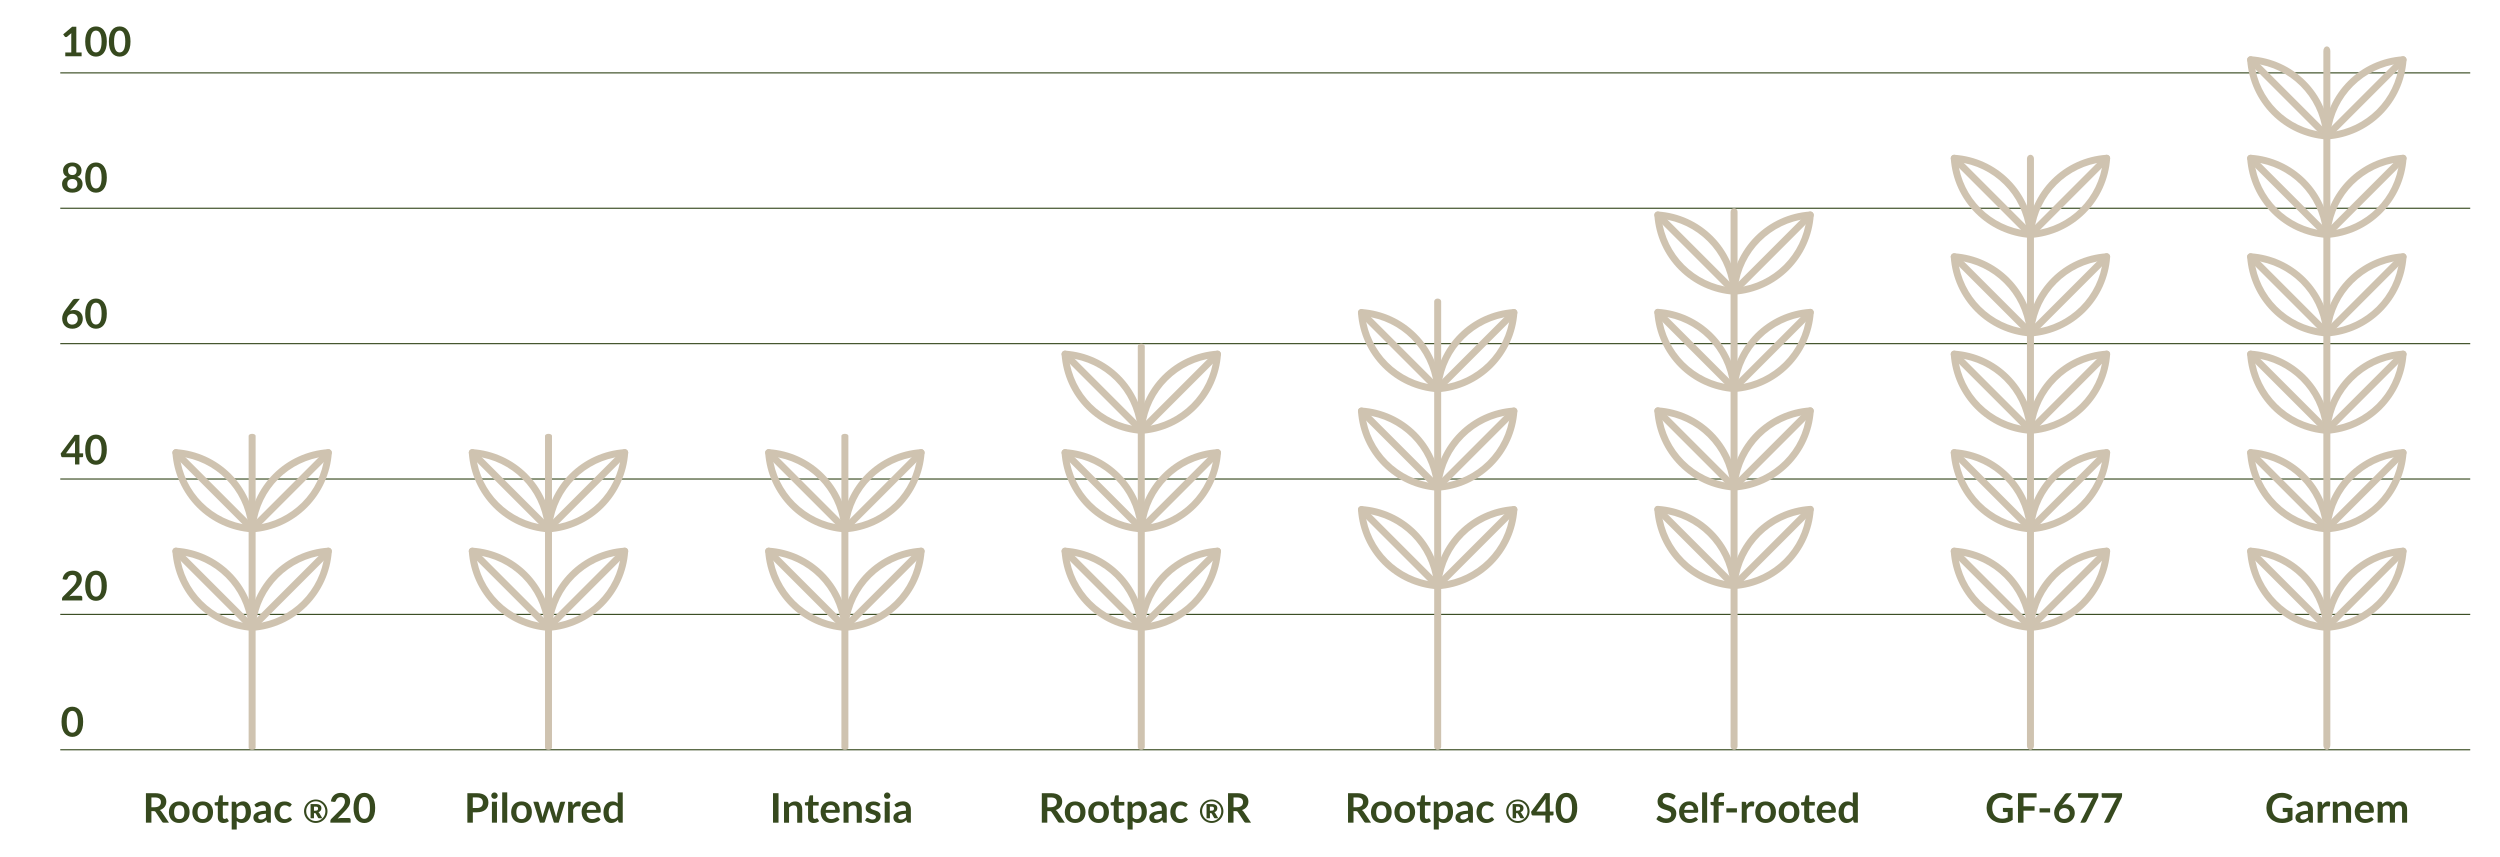 <svg xmlns="http://www.w3.org/2000/svg" id="Capa_1" data-name="Capa 1" viewBox="0 0 1102.51 377.79"><defs><style>      .cls-1 {        fill: #cfc3b0;      }      .cls-2 {        fill: #36491e;      }      .cls-3 {        fill: none;        stroke: #36491e;        stroke-miterlimit: 10;        stroke-width: .5px;      }    </style></defs><g><path class="cls-2" d="M74.51,362.81h-2.19c-.41,0-.71-.16-.9-.49l-2.74-4.17c-.1-.16-.21-.27-.34-.33-.12-.07-.3-.1-.54-.1h-1.03v5.08h-2.42v-13.01h3.97c.88,0,1.64.09,2.27.27.63.18,1.15.44,1.56.77.4.33.7.72.9,1.18.19.46.29.96.29,1.52,0,.44-.06.85-.19,1.24-.13.39-.31.74-.56,1.06-.24.32-.54.6-.9.84s-.76.43-1.22.57c.16.09.3.2.43.32.13.12.25.27.36.44l3.26,4.81ZM68.28,355.99c.46,0,.85-.06,1.19-.17.34-.11.62-.27.84-.47.22-.2.38-.44.49-.71.11-.28.16-.58.16-.91,0-.66-.22-1.17-.65-1.52-.44-.35-1.1-.53-1.99-.53h-1.55v4.32h1.51Z"></path><path class="cls-2" d="M79.06,353.43c.68,0,1.31.11,1.87.33s1.04.54,1.44.95c.4.41.71.91.92,1.49.22.59.32,1.25.32,1.97s-.11,1.39-.32,1.98-.52,1.09-.92,1.5c-.4.41-.88.73-1.44.95s-1.18.33-1.87.33-1.32-.11-1.88-.33c-.56-.22-1.05-.54-1.44-.95s-.71-.92-.93-1.5c-.22-.59-.33-1.25-.33-1.98s.11-1.38.33-1.97c.22-.59.53-1.09.93-1.49.4-.41.88-.72,1.44-.95.56-.22,1.19-.33,1.88-.33ZM79.06,361.23c.77,0,1.34-.26,1.71-.77.37-.52.55-1.27.55-2.27s-.18-1.75-.55-2.28c-.37-.52-.94-.78-1.71-.78s-1.36.26-1.73.79c-.38.53-.56,1.28-.56,2.27s.19,1.75.56,2.26c.37.52.95.78,1.73.78Z"></path><path class="cls-2" d="M89.4,353.43c.68,0,1.31.11,1.87.33s1.04.54,1.44.95c.4.41.71.91.92,1.49.22.59.32,1.25.32,1.97s-.11,1.39-.32,1.98-.52,1.09-.92,1.5c-.4.41-.88.73-1.44.95s-1.18.33-1.87.33-1.32-.11-1.88-.33c-.56-.22-1.05-.54-1.44-.95s-.71-.92-.93-1.5c-.22-.59-.33-1.25-.33-1.98s.11-1.38.33-1.97c.22-.59.53-1.09.93-1.49.4-.41.88-.72,1.44-.95.56-.22,1.19-.33,1.88-.33ZM89.4,361.23c.77,0,1.34-.26,1.71-.77.37-.52.55-1.27.55-2.27s-.18-1.75-.55-2.28c-.37-.52-.94-.78-1.71-.78s-1.36.26-1.73.79c-.38.53-.56,1.28-.56,2.27s.19,1.75.56,2.26c.37.52.95.78,1.73.78Z"></path><path class="cls-2" d="M98.55,362.95c-.8,0-1.42-.23-1.85-.68-.43-.45-.64-1.08-.64-1.88v-5.16h-.95c-.12,0-.22-.04-.31-.12-.08-.08-.13-.2-.13-.35v-.88l1.48-.24.47-2.52c.03-.12.09-.21.17-.28.08-.07.19-.1.32-.1h1.15v2.91h2.47v1.58h-2.47v5c0,.29.07.51.21.68.14.16.33.24.58.24.14,0,.25-.02.35-.05s.17-.07.24-.1c.07-.04.13-.07.18-.1.05-.03.11-.05.16-.05.07,0,.12.02.16.05s.09.08.14.15l.67,1.08c-.32.27-.7.47-1.12.61-.42.14-.85.21-1.31.21Z"></path><path class="cls-2" d="M104.28,354.84c.38-.43.81-.77,1.29-1.04.48-.26,1.04-.4,1.69-.4.5,0,.96.11,1.38.32s.78.51,1.08.91c.3.4.54.89.7,1.48.16.58.25,1.25.25,2.01,0,.69-.09,1.33-.28,1.92-.19.59-.45,1.1-.8,1.53-.35.43-.76.77-1.25,1.01-.49.24-1.04.36-1.64.36-.52,0-.96-.08-1.32-.24-.37-.16-.69-.38-.98-.66v3.78h-2.22v-12.25h1.36c.29,0,.48.14.57.41l.18.86ZM104.39,360.42c.25.31.53.52.82.65s.62.19.97.19.64-.06.91-.19.5-.32.69-.58c.19-.26.33-.58.44-.98.1-.39.15-.86.15-1.39s-.04-1-.13-1.37-.21-.68-.37-.91c-.16-.23-.36-.41-.59-.51-.23-.11-.49-.16-.79-.16-.46,0-.85.1-1.18.29-.32.2-.63.47-.92.82v4.14Z"></path><path class="cls-2" d="M112.18,354.86c1.06-.97,2.34-1.46,3.83-1.46.54,0,1.02.09,1.45.27.43.18.79.42,1.08.74.29.31.52.69.67,1.13.15.44.23.92.23,1.44v5.83h-1.01c-.21,0-.37-.03-.49-.09-.11-.06-.2-.19-.27-.38l-.2-.67c-.23.21-.46.39-.68.55-.22.16-.45.29-.69.4-.24.11-.5.19-.77.25-.27.06-.57.08-.9.08-.39,0-.75-.05-1.08-.16-.33-.1-.61-.26-.85-.47-.24-.21-.43-.47-.56-.78-.13-.31-.2-.68-.2-1.09,0-.23.04-.47.12-.7.08-.23.21-.45.38-.66s.41-.41.69-.59c.28-.19.63-.35,1.04-.49s.89-.25,1.44-.34,1.17-.14,1.87-.16v-.54c0-.62-.13-1.08-.4-1.37-.26-.3-.65-.45-1.14-.45-.36,0-.66.04-.9.13-.24.08-.45.18-.63.28-.18.1-.34.2-.49.28s-.31.13-.49.13c-.16,0-.29-.04-.4-.12s-.2-.18-.26-.28l-.4-.71ZM117.27,358.87c-.64.03-1.18.09-1.62.17s-.79.18-1.05.31c-.26.13-.45.27-.57.44-.11.17-.17.35-.17.55,0,.39.12.67.35.84s.53.25.9.25c.46,0,.85-.08,1.18-.25s.66-.42.98-.75v-1.56Z"></path><path class="cls-2" d="M128.14,355.53c-.07.08-.13.15-.19.2s-.15.07-.27.07-.23-.04-.33-.1c-.11-.07-.24-.15-.39-.23s-.33-.17-.54-.23c-.21-.07-.46-.1-.77-.1-.39,0-.73.07-1.03.21-.29.14-.54.34-.73.61-.19.26-.34.58-.44.96s-.14.8-.14,1.27.05.93.16,1.31c.1.38.26.71.45.97.2.26.44.46.72.59.28.14.6.2.95.2s.64-.04.86-.13c.22-.09.4-.18.55-.29.15-.1.28-.2.39-.29.11-.09.24-.13.37-.13.18,0,.31.07.4.21l.64.81c-.25.29-.51.53-.8.72s-.59.35-.9.47-.63.2-.95.25c-.33.05-.65.07-.98.07-.57,0-1.11-.11-1.61-.32s-.94-.52-1.32-.93-.68-.91-.9-1.5c-.22-.59-.33-1.26-.33-2.02,0-.68.1-1.31.29-1.89s.48-1.08.86-1.5.85-.75,1.4-.99c.56-.24,1.2-.36,1.93-.36s1.29.11,1.81.33.99.54,1.4.95l-.58.81Z"></path><path class="cls-2" d="M139.24,352.58c.48,0,.93.06,1.38.19.44.12.85.3,1.24.52.38.22.73.49,1.05.81.31.32.58.66.81,1.05s.4.79.52,1.24.19.9.19,1.38-.06.93-.19,1.37c-.12.44-.3.85-.52,1.23-.22.38-.49.73-.81,1.04-.31.32-.66.58-1.05.81-.38.22-.79.4-1.24.52-.44.12-.9.19-1.38.19s-.93-.06-1.37-.19c-.44-.12-.85-.3-1.23-.52-.38-.22-.73-.49-1.04-.81-.31-.31-.58-.66-.81-1.04-.22-.38-.4-.79-.52-1.23-.12-.44-.19-.9-.19-1.37s.06-.93.19-1.38c.12-.44.3-.85.52-1.24s.49-.73.81-1.05c.31-.31.66-.58,1.04-.81.38-.22.79-.4,1.23-.52.44-.12.9-.19,1.37-.19ZM139.24,362.08c.4,0,.78-.05,1.14-.15.36-.1.7-.25,1.02-.43.31-.19.6-.41.86-.67.26-.26.48-.55.66-.88.18-.32.32-.67.42-1.04.1-.37.15-.76.15-1.16s-.05-.8-.15-1.17c-.1-.37-.24-.72-.42-1.05-.18-.32-.4-.62-.66-.88-.26-.26-.55-.49-.86-.68-.31-.19-.65-.33-1.02-.44-.36-.1-.74-.15-1.14-.15s-.77.05-1.13.15c-.36.1-.7.25-1.01.44-.31.19-.6.42-.85.68s-.47.56-.65.88c-.18.32-.32.67-.42,1.05-.1.37-.15.76-.15,1.17,0,.61.11,1.17.33,1.7.22.53.51.99.89,1.38s.82.7,1.34.92c.51.22,1.07.34,1.66.34ZM139.21,354.59c.87,0,1.51.16,1.92.47.41.31.61.76.61,1.34,0,.42-.11.78-.32,1.09s-.55.54-1,.68c.1.07.19.14.26.23.07.09.14.2.21.32l1.27,2.15h-1.44c-.21,0-.36-.08-.44-.23l-1.01-1.84c-.05-.07-.1-.12-.16-.15-.06-.04-.15-.05-.26-.05h-.39v2.27h-1.5v-6.28h2.25ZM139.08,357.52c.24,0,.44-.02.59-.06.15-.04.27-.1.36-.18.09-.08.15-.18.18-.29.03-.12.05-.25.05-.4s-.01-.27-.04-.38c-.03-.11-.08-.2-.16-.27-.08-.07-.18-.13-.32-.16s-.31-.05-.52-.05h-.75v1.8h.62Z"></path><path class="cls-2" d="M153.84,360.74c.24,0,.43.07.57.2.14.13.21.31.21.54v1.33h-8.93v-.74c0-.15.03-.31.09-.47.06-.16.16-.31.3-.45l3.95-3.96c.33-.34.63-.66.89-.96.26-.31.48-.61.65-.91.17-.3.31-.6.4-.91.09-.31.14-.63.14-.98,0-.31-.04-.59-.13-.82-.09-.24-.22-.44-.38-.6s-.36-.28-.59-.36c-.23-.08-.49-.12-.78-.12-.26,0-.51.04-.73.11-.22.08-.42.18-.6.32-.17.13-.32.29-.44.47-.12.18-.21.38-.27.59-.1.28-.23.46-.4.55-.16.09-.4.11-.7.06l-1.17-.21c.09-.62.26-1.17.52-1.64.26-.47.58-.86.97-1.18.39-.31.83-.55,1.33-.71.5-.16,1.04-.24,1.62-.24s1.15.09,1.65.27c.5.18.92.43,1.28.75.35.32.63.71.83,1.17.2.46.3.96.3,1.52,0,.48-.07.92-.21,1.33-.14.41-.33.8-.57,1.17-.24.37-.51.73-.83,1.08-.32.35-.65.7-1,1.06l-2.93,3c.28-.08.56-.15.84-.19.28-.04.54-.07.8-.07h3.34Z"></path><path class="cls-2" d="M165.45,356.3c0,1.13-.12,2.12-.36,2.96s-.58,1.53-1.01,2.08c-.43.55-.94.95-1.52,1.22-.58.27-1.22.4-1.89.4s-1.31-.13-1.89-.4c-.58-.27-1.08-.67-1.51-1.22-.43-.55-.76-1.24-1-2.08-.24-.84-.36-1.82-.36-2.96s.12-2.13.36-2.96c.24-.83.57-1.52,1-2.07.43-.55.93-.95,1.51-1.22.58-.27,1.21-.4,1.89-.4s1.31.13,1.89.4c.58.27,1.09.67,1.52,1.22.43.55.76,1.24,1.01,2.07s.36,1.82.36,2.96ZM163.15,356.3c0-.94-.07-1.72-.21-2.34-.14-.62-.32-1.11-.55-1.48-.23-.37-.5-.62-.8-.77-.3-.15-.61-.22-.94-.22s-.63.07-.92.22c-.3.15-.56.4-.79.77-.23.37-.41.86-.54,1.48-.13.62-.2,1.4-.2,2.34s.07,1.72.2,2.34c.14.62.32,1.11.54,1.48.23.37.49.62.79.77.3.15.6.22.92.22s.64-.07.94-.22c.3-.15.57-.4.8-.77.23-.37.42-.86.55-1.48.14-.62.21-1.4.21-2.34Z"></path></g><g><path class="cls-2" d="M210.33,349.8c.87,0,1.62.1,2.26.31.64.2,1.16.49,1.58.86.41.37.72.8.92,1.31.2.51.3,1.07.3,1.67s-.1,1.21-.31,1.73c-.21.53-.52.98-.94,1.35s-.95.67-1.58.88c-.63.21-1.37.32-2.22.32h-1.81v4.58h-2.42v-13.01h4.23ZM210.33,356.34c.44,0,.83-.06,1.16-.17.33-.11.6-.27.82-.48.22-.21.38-.46.49-.76.11-.3.16-.63.16-1s-.05-.66-.16-.94c-.11-.28-.27-.52-.49-.72-.22-.2-.49-.35-.82-.45-.33-.11-.72-.16-1.17-.16h-1.81v4.67h1.81Z"></path><path class="cls-2" d="M219.48,350.89c0,.19-.04.37-.12.54-.08.17-.18.31-.31.44-.13.13-.28.23-.45.3-.17.08-.36.11-.56.11s-.37-.04-.54-.11-.32-.18-.45-.3-.23-.27-.3-.44c-.08-.17-.11-.35-.11-.54s.04-.38.11-.56c.07-.17.18-.32.3-.45s.27-.23.45-.3.35-.11.54-.11.38.04.56.11c.17.08.33.18.45.3.13.13.23.28.31.45.08.17.12.36.12.56ZM219.17,353.58v9.23h-2.23v-9.23h2.23Z"></path><path class="cls-2" d="M223.69,349.44v13.37h-2.22v-13.37h2.22Z"></path><path class="cls-2" d="M230,353.43c.68,0,1.31.11,1.87.33s1.04.54,1.44.95c.4.41.71.91.92,1.49.22.59.32,1.25.32,1.97s-.11,1.39-.32,1.98-.52,1.09-.92,1.5c-.4.41-.88.73-1.44.95s-1.18.33-1.87.33-1.32-.11-1.88-.33c-.56-.22-1.05-.54-1.44-.95s-.71-.92-.93-1.5c-.22-.59-.33-1.25-.33-1.98s.11-1.38.33-1.97c.22-.59.53-1.09.93-1.49.4-.41.88-.72,1.44-.95.56-.22,1.19-.33,1.88-.33ZM230,361.23c.77,0,1.34-.26,1.71-.77.37-.52.55-1.27.55-2.27s-.18-1.75-.55-2.28c-.37-.52-.94-.78-1.71-.78s-1.36.26-1.73.79c-.38.53-.56,1.28-.56,2.27s.19,1.75.56,2.26c.37.52.95.78,1.73.78Z"></path><path class="cls-2" d="M249.29,353.58l-2.93,9.23h-1.78c-.2,0-.35-.13-.42-.4l-1.66-5.34c-.05-.18-.1-.36-.15-.54s-.08-.36-.11-.54c-.04.18-.08.36-.12.54-.04.18-.09.37-.15.54l-1.68,5.32c-.07.26-.23.4-.48.4h-1.71l-2.92-9.23h1.77c.16,0,.3.04.41.12.11.08.19.18.23.3l1.32,4.93c.07.27.12.53.18.79.05.26.09.52.13.77.07-.26.14-.52.21-.77.07-.26.15-.52.24-.79l1.53-4.95c.04-.12.11-.22.21-.3s.23-.12.38-.12h.98c.16,0,.29.04.4.12.11.08.18.18.22.3l1.48,4.95c.08.27.15.54.22.8.07.26.14.52.2.78.08-.51.19-1.03.33-1.57l1.36-4.93c.04-.12.12-.22.23-.3s.24-.12.39-.12h1.69Z"></path><path class="cls-2" d="M252.64,355.18c.29-.55.63-.99,1.03-1.3.4-.31.86-.47,1.4-.47.43,0,.77.09,1.03.28l-.14,1.67c-.03.11-.07.18-.13.23s-.13.07-.23.07c-.09,0-.22-.01-.4-.04-.18-.03-.35-.04-.52-.04-.25,0-.46.04-.66.11-.19.07-.36.18-.52.31-.15.14-.29.3-.41.49-.12.19-.23.41-.33.66v5.69h-2.22v-9.23h1.3c.23,0,.39.04.48.12.09.08.15.23.18.44l.13,1.04Z"></path><path class="cls-2" d="M258.71,358.47c.04.47.12.88.25,1.23.13.34.31.63.52.85.22.23.47.39.77.5.3.11.63.17.99.17s.67-.04.93-.13c.26-.08.49-.18.68-.28.19-.1.37-.19.51-.28s.29-.13.43-.13c.19,0,.32.07.41.21l.64.81c-.25.29-.52.53-.83.72-.31.2-.63.35-.96.47s-.67.2-1.02.25c-.35.05-.68.07-1,.07-.64,0-1.24-.11-1.79-.32-.55-.21-1.03-.53-1.44-.95-.41-.42-.73-.93-.96-1.55-.23-.61-.35-1.33-.35-2.14,0-.63.1-1.22.31-1.78.2-.55.5-1.04.88-1.45.38-.41.85-.74,1.4-.98.55-.24,1.17-.36,1.86-.36.58,0,1.12.09,1.61.28.49.19.92.46,1.27.81.35.36.63.79.83,1.31.2.52.3,1.11.3,1.78,0,.34-.04.56-.11.68s-.21.18-.41.18h-5.71ZM262.95,357.13c0-.29-.04-.56-.12-.81-.08-.25-.2-.48-.36-.67-.16-.19-.37-.34-.62-.45-.25-.11-.54-.17-.87-.17-.64,0-1.15.18-1.52.55-.37.37-.6.89-.71,1.56h4.19Z"></path><path class="cls-2" d="M274.63,349.44v13.37h-1.36c-.29,0-.48-.13-.56-.41l-.19-.89c-.37.43-.8.77-1.28,1.04-.48.26-1.05.4-1.69.4-.5,0-.97-.1-1.39-.31s-.78-.51-1.08-.91c-.3-.4-.54-.89-.7-1.48s-.25-1.26-.25-2.02c0-.68.09-1.32.28-1.91s.45-1.1.8-1.53c.35-.43.76-.77,1.25-1.01.49-.24,1.03-.37,1.64-.37.52,0,.96.08,1.32.24.37.16.69.38.98.66v-4.87h2.22ZM272.41,355.93c-.25-.31-.53-.52-.82-.65-.3-.13-.62-.19-.96-.19s-.64.06-.91.19-.5.32-.69.57c-.19.25-.34.58-.44.97s-.15.86-.15,1.39.04,1,.13,1.37.21.68.37.92c.16.24.36.41.59.51.23.1.49.16.78.16.46,0,.85-.1,1.18-.29.32-.19.63-.46.92-.82v-4.14Z"></path></g><g><path class="cls-2" d="M343.33,362.81h-2.43v-13.01h2.43v13.01Z"></path><path class="cls-2" d="M347.83,354.71c.19-.19.38-.36.59-.52s.43-.29.66-.41.48-.2.74-.26c.26-.06.55-.09.86-.09.5,0,.95.08,1.34.26.39.17.72.41.98.72.26.31.46.68.59,1.11.14.43.2.9.2,1.42v5.88h-2.22v-5.88c0-.56-.13-1-.39-1.31-.26-.31-.65-.46-1.18-.46-.38,0-.74.09-1.08.26s-.65.41-.95.71v6.68h-2.22v-9.23h1.36c.29,0,.48.14.57.41l.15.73Z"></path><path class="cls-2" d="M358.85,362.95c-.8,0-1.42-.23-1.85-.68-.43-.45-.64-1.08-.64-1.88v-5.16h-.95c-.12,0-.22-.04-.31-.12-.08-.08-.13-.2-.13-.35v-.88l1.48-.24.47-2.52c.03-.12.09-.21.17-.28.08-.07.19-.1.32-.1h1.15v2.91h2.47v1.58h-2.47v5c0,.29.07.51.21.68.14.16.33.24.58.24.14,0,.25-.02.35-.05s.17-.07.24-.1c.07-.04.13-.07.18-.1.05-.03.11-.05.16-.05.07,0,.12.02.16.05s.09.08.14.15l.67,1.08c-.32.27-.7.47-1.12.61-.42.14-.85.21-1.31.21Z"></path><path class="cls-2" d="M364.11,358.47c.04.47.12.88.25,1.23.13.34.31.63.52.85.22.23.47.39.77.5.3.11.63.17.99.17s.67-.04.93-.13c.26-.08.49-.18.68-.28.19-.1.37-.19.51-.28s.29-.13.43-.13c.19,0,.32.07.41.21l.64.81c-.25.29-.52.53-.83.72-.31.2-.63.35-.96.47s-.67.2-1.02.25c-.35.05-.68.07-1,.07-.64,0-1.24-.11-1.79-.32-.55-.21-1.03-.53-1.44-.95-.41-.42-.73-.93-.96-1.55-.23-.61-.35-1.33-.35-2.14,0-.63.1-1.22.31-1.78.2-.55.5-1.04.88-1.45.38-.41.85-.74,1.4-.98.55-.24,1.17-.36,1.86-.36.58,0,1.12.09,1.61.28.49.19.92.46,1.27.81.35.36.63.79.83,1.31.2.52.3,1.11.3,1.78,0,.34-.04.56-.11.68s-.21.18-.41.18h-5.71ZM368.35,357.13c0-.29-.04-.56-.12-.81-.08-.25-.2-.48-.36-.67-.16-.19-.37-.34-.62-.45-.25-.11-.54-.17-.87-.17-.64,0-1.15.18-1.52.55-.37.37-.6.89-.71,1.56h4.19Z"></path><path class="cls-2" d="M374.09,354.71c.19-.19.38-.36.59-.52s.43-.29.66-.41.48-.2.74-.26c.26-.06.55-.09.86-.09.5,0,.95.08,1.34.26.39.17.72.41.98.72.26.31.46.68.59,1.11.14.43.2.9.2,1.42v5.88h-2.22v-5.88c0-.56-.13-1-.39-1.31-.26-.31-.65-.46-1.18-.46-.38,0-.74.09-1.08.26s-.65.41-.95.71v6.68h-2.22v-9.23h1.36c.29,0,.48.14.57.41l.15.73Z"></path><path class="cls-2" d="M387.8,355.38c-.06.1-.12.16-.19.2s-.15.06-.25.06c-.11,0-.22-.03-.35-.09-.12-.06-.27-.13-.43-.2-.16-.07-.35-.14-.55-.2s-.45-.09-.73-.09c-.44,0-.78.09-1.03.28-.25.19-.37.43-.37.73,0,.2.06.36.19.5.13.14.3.25.51.36.21.1.45.19.72.27s.54.17.82.26c.28.1.55.21.82.33s.51.28.72.47c.21.19.38.42.51.68.13.26.19.58.19.95,0,.44-.08.85-.24,1.23-.16.38-.39.7-.71.97-.31.27-.7.49-1.16.64-.46.15-.99.23-1.59.23-.32,0-.63-.03-.93-.08-.3-.06-.59-.14-.87-.24-.28-.1-.54-.22-.77-.36s-.45-.29-.63-.45l.51-.85c.07-.1.14-.18.23-.23.09-.05.2-.08.34-.08s.27.04.39.12.27.16.43.25.35.17.57.25c.22.08.5.12.83.12.26,0,.49-.03.68-.09.19-.06.34-.15.47-.25.12-.1.21-.22.27-.36s.09-.27.09-.42c0-.22-.06-.39-.19-.53-.13-.14-.3-.26-.51-.36s-.46-.19-.73-.27-.55-.17-.84-.27-.56-.21-.84-.34c-.27-.13-.52-.29-.73-.49s-.38-.44-.51-.73c-.13-.29-.19-.64-.19-1.04,0-.38.08-.74.23-1.08.15-.34.37-.64.66-.9s.65-.46,1.09-.61.94-.23,1.51-.23c.64,0,1.22.1,1.74.31.52.21.96.49,1.3.83l-.5.8Z"></path><path class="cls-2" d="M392.68,350.89c0,.19-.04.37-.12.54-.08.17-.18.31-.31.44-.13.13-.28.23-.45.3-.17.08-.36.11-.56.11s-.37-.04-.54-.11-.32-.18-.45-.3-.23-.27-.3-.44c-.08-.17-.11-.35-.11-.54s.04-.38.11-.56c.07-.17.18-.32.3-.45s.27-.23.45-.3.35-.11.54-.11.38.04.56.11c.17.08.33.18.45.3.13.13.23.28.31.45.08.17.12.36.12.56ZM392.38,353.58v9.23h-2.23v-9.23h2.23Z"></path><path class="cls-2" d="M394.43,354.86c1.06-.97,2.34-1.46,3.83-1.46.54,0,1.02.09,1.45.27.43.18.79.42,1.08.74.29.31.52.69.67,1.13.15.44.23.92.23,1.44v5.83h-1.01c-.21,0-.37-.03-.49-.09-.11-.06-.2-.19-.27-.38l-.2-.67c-.23.21-.46.39-.68.55-.22.16-.45.29-.69.4-.24.11-.5.19-.77.25-.27.06-.57.08-.9.08-.39,0-.75-.05-1.08-.16-.33-.1-.61-.26-.85-.47-.24-.21-.43-.47-.56-.78-.13-.31-.2-.68-.2-1.09,0-.23.04-.47.12-.7.08-.23.21-.45.38-.66s.41-.41.69-.59c.28-.19.63-.35,1.04-.49s.89-.25,1.44-.34,1.17-.14,1.87-.16v-.54c0-.62-.13-1.08-.4-1.37-.26-.3-.65-.45-1.14-.45-.36,0-.66.04-.9.13-.24.08-.45.18-.63.28-.18.1-.34.2-.49.28s-.31.13-.49.13c-.16,0-.29-.04-.4-.12s-.2-.18-.26-.28l-.4-.71ZM399.52,358.87c-.64.03-1.18.09-1.62.17s-.79.18-1.05.31c-.26.13-.45.27-.57.44-.11.17-.17.35-.17.55,0,.39.12.67.35.84s.53.25.9.25c.46,0,.85-.08,1.18-.25s.66-.42.98-.75v-1.56Z"></path></g><g><path class="cls-2" d="M469.61,362.81h-2.19c-.41,0-.71-.16-.9-.49l-2.74-4.17c-.1-.16-.21-.27-.34-.33-.12-.07-.3-.1-.54-.1h-1.04v5.08h-2.42v-13.01h3.97c.88,0,1.64.09,2.27.27.63.18,1.15.44,1.56.77.4.33.7.72.9,1.18.19.46.29.96.29,1.52,0,.44-.07.85-.19,1.24-.13.39-.31.74-.56,1.06s-.54.6-.9.84c-.36.24-.76.43-1.22.57.16.09.3.2.43.32s.25.27.36.44l3.26,4.81ZM463.39,355.99c.46,0,.85-.06,1.19-.17.34-.11.62-.27.84-.47.22-.2.38-.44.49-.71.11-.28.16-.58.16-.91,0-.66-.22-1.17-.65-1.52-.44-.35-1.1-.53-1.99-.53h-1.55v4.32h1.51Z"></path><path class="cls-2" d="M474.16,353.43c.68,0,1.31.11,1.87.33.56.22,1.04.54,1.44.95.4.41.71.91.92,1.49.22.59.32,1.25.32,1.97s-.11,1.39-.32,1.98-.52,1.09-.92,1.5-.88.73-1.44.95c-.56.22-1.18.33-1.87.33s-1.32-.11-1.88-.33c-.56-.22-1.05-.54-1.44-.95-.4-.41-.71-.92-.93-1.5-.22-.59-.33-1.25-.33-1.98s.11-1.38.33-1.97c.22-.59.53-1.09.93-1.49.4-.41.88-.72,1.44-.95.56-.22,1.19-.33,1.88-.33ZM474.16,361.23c.77,0,1.34-.26,1.71-.77.37-.52.55-1.27.55-2.27s-.18-1.75-.55-2.28c-.37-.52-.94-.78-1.71-.78s-1.36.26-1.73.79c-.38.53-.56,1.28-.56,2.27s.19,1.75.56,2.26c.38.52.95.78,1.73.78Z"></path><path class="cls-2" d="M484.5,353.43c.68,0,1.31.11,1.87.33.56.22,1.04.54,1.44.95.4.41.71.91.92,1.49.22.59.32,1.25.32,1.97s-.11,1.39-.32,1.98-.52,1.09-.92,1.5-.88.73-1.44.95c-.56.22-1.18.33-1.87.33s-1.32-.11-1.88-.33c-.56-.22-1.05-.54-1.44-.95-.4-.41-.71-.92-.93-1.5-.22-.59-.33-1.25-.33-1.98s.11-1.38.33-1.97c.22-.59.53-1.09.93-1.49.4-.41.88-.72,1.44-.95.56-.22,1.19-.33,1.88-.33ZM484.5,361.23c.77,0,1.34-.26,1.71-.77.37-.52.55-1.27.55-2.27s-.18-1.75-.55-2.28c-.37-.52-.94-.78-1.71-.78s-1.36.26-1.73.79c-.38.53-.56,1.28-.56,2.27s.19,1.75.56,2.26c.38.52.95.78,1.73.78Z"></path><path class="cls-2" d="M493.65,362.95c-.8,0-1.42-.23-1.85-.68-.43-.45-.64-1.08-.64-1.88v-5.16h-.95c-.12,0-.22-.04-.31-.12-.08-.08-.13-.2-.13-.35v-.88l1.48-.24.47-2.52c.03-.12.09-.21.17-.28.08-.07.19-.1.32-.1h1.15v2.91h2.47v1.58h-2.47v5c0,.29.07.51.21.68.14.16.33.24.58.24.14,0,.25-.02.35-.05.09-.03.17-.07.24-.1.07-.04.13-.07.18-.1.05-.03.11-.05.16-.05.07,0,.12.02.16.05s.09.08.14.15l.67,1.08c-.32.27-.7.47-1.12.61-.42.14-.86.21-1.31.21Z"></path><path class="cls-2" d="M499.38,354.84c.38-.43.81-.77,1.29-1.04.48-.26,1.04-.4,1.69-.4.5,0,.96.11,1.38.32s.78.51,1.08.91c.3.4.54.89.7,1.48.16.58.25,1.25.25,2.01,0,.69-.09,1.33-.28,1.92-.19.59-.45,1.1-.8,1.53-.35.43-.76.77-1.25,1.01-.49.24-1.04.36-1.64.36-.52,0-.96-.08-1.32-.24s-.69-.38-.98-.66v3.78h-2.22v-12.25h1.36c.29,0,.48.14.57.41l.18.86ZM499.49,360.42c.25.31.53.52.82.65s.62.19.97.19.64-.06.91-.19c.27-.13.5-.32.69-.58.19-.26.33-.58.44-.98.1-.39.15-.86.15-1.39s-.04-1-.13-1.37-.21-.68-.37-.91c-.16-.23-.36-.41-.59-.51-.23-.11-.49-.16-.79-.16-.46,0-.86.1-1.18.29-.32.2-.63.47-.92.82v4.14Z"></path><path class="cls-2" d="M507.28,354.86c1.06-.97,2.34-1.46,3.83-1.46.54,0,1.02.09,1.45.27s.79.42,1.08.74c.29.31.52.69.67,1.13.15.44.23.92.23,1.44v5.83h-1.01c-.21,0-.37-.03-.49-.09-.11-.06-.2-.19-.27-.38l-.2-.67c-.23.21-.46.39-.68.55-.22.16-.45.29-.69.4-.24.11-.5.19-.77.25-.27.06-.58.08-.91.08-.39,0-.75-.05-1.08-.16-.33-.1-.61-.26-.85-.47s-.43-.47-.56-.78c-.13-.31-.2-.68-.2-1.09,0-.23.04-.47.12-.7.08-.23.21-.45.38-.66s.41-.41.69-.59c.28-.19.63-.35,1.04-.49s.89-.25,1.44-.34,1.17-.14,1.87-.16v-.54c0-.62-.13-1.08-.4-1.37-.26-.3-.64-.45-1.14-.45-.36,0-.66.04-.9.13-.24.08-.45.18-.63.28-.18.1-.34.2-.49.28-.15.08-.31.13-.49.13-.16,0-.29-.04-.4-.12-.11-.08-.2-.18-.26-.28l-.4-.71ZM512.37,358.87c-.64.03-1.18.09-1.62.17-.44.08-.79.18-1.05.31-.26.13-.45.27-.57.44-.11.17-.17.35-.17.55,0,.39.12.67.35.84.23.17.53.25.9.25.46,0,.85-.08,1.18-.25s.66-.42.98-.75v-1.56Z"></path><path class="cls-2" d="M523.24,355.53c-.07.08-.13.15-.19.2-.06.05-.15.07-.27.07s-.22-.04-.33-.1c-.11-.07-.24-.15-.39-.23-.15-.09-.33-.17-.54-.23-.21-.07-.46-.1-.77-.1-.39,0-.73.07-1.03.21-.29.14-.54.34-.73.61-.2.26-.34.58-.44.96-.1.38-.14.8-.14,1.27s.05.93.16,1.31c.1.38.26.71.45.97s.44.46.72.59c.28.14.6.2.95.2s.64-.04.86-.13c.22-.09.4-.18.55-.29.15-.1.28-.2.39-.29s.24-.13.37-.13c.18,0,.31.07.4.21l.64.81c-.25.29-.51.53-.8.72s-.59.35-.9.47c-.31.12-.63.2-.95.25-.33.05-.65.07-.98.07-.57,0-1.11-.11-1.61-.32s-.95-.52-1.32-.93-.68-.91-.9-1.5-.33-1.26-.33-2.02c0-.68.1-1.31.29-1.89.2-.58.48-1.08.86-1.5s.85-.75,1.4-.99c.56-.24,1.2-.36,1.93-.36s1.29.11,1.81.33c.52.22.99.54,1.4.95l-.58.81Z"></path><path class="cls-2" d="M534.34,352.58c.48,0,.93.06,1.38.19.44.12.85.3,1.24.52.38.22.73.49,1.05.81.31.32.58.66.81,1.05.22.38.4.79.52,1.24.12.44.19.9.19,1.38s-.06.93-.19,1.37c-.12.44-.3.85-.52,1.23-.22.38-.49.73-.81,1.04s-.66.58-1.05.81c-.38.22-.79.4-1.24.52-.44.12-.9.19-1.38.19s-.93-.06-1.37-.19c-.44-.12-.85-.3-1.23-.52-.38-.22-.73-.49-1.04-.81-.32-.31-.58-.66-.81-1.04-.22-.38-.4-.79-.52-1.23-.12-.44-.19-.9-.19-1.37s.06-.93.19-1.38c.12-.44.3-.85.52-1.24.22-.38.49-.73.81-1.05s.66-.58,1.04-.81c.38-.22.79-.4,1.23-.52.44-.12.9-.19,1.37-.19ZM534.34,362.08c.4,0,.78-.05,1.14-.15s.7-.25,1.02-.43c.31-.19.6-.41.86-.67.26-.26.48-.55.66-.88.18-.32.32-.67.42-1.04.1-.37.15-.76.15-1.16s-.05-.8-.15-1.17c-.1-.37-.24-.72-.42-1.05s-.4-.62-.66-.88c-.26-.26-.55-.49-.86-.68-.32-.19-.65-.33-1.02-.44-.36-.1-.74-.15-1.14-.15s-.78.05-1.13.15c-.36.1-.7.25-1.01.44-.31.19-.6.42-.85.68-.25.26-.47.56-.65.88s-.32.67-.42,1.05c-.1.37-.15.76-.15,1.17,0,.61.11,1.17.33,1.7.22.53.51.99.89,1.38s.82.7,1.34.92c.51.22,1.07.34,1.66.34ZM534.32,354.59c.87,0,1.51.16,1.92.47s.61.76.61,1.34c0,.42-.11.78-.32,1.09s-.55.54-1,.68c.1.07.19.14.26.23.07.09.14.2.21.32l1.27,2.15h-1.43c-.21,0-.36-.08-.44-.23l-1.01-1.84c-.05-.07-.1-.12-.16-.15-.06-.04-.15-.05-.26-.05h-.38v2.27h-1.5v-6.28h2.25ZM534.18,357.52c.24,0,.44-.02.59-.06.15-.04.27-.1.36-.18.09-.08.15-.18.18-.29.03-.12.05-.25.05-.4s-.01-.27-.04-.38-.08-.2-.16-.27c-.08-.07-.18-.13-.32-.16-.13-.04-.31-.05-.52-.05h-.75v1.8h.62Z"></path><path class="cls-2" d="M551.73,362.81h-2.19c-.41,0-.71-.16-.9-.49l-2.74-4.17c-.1-.16-.21-.27-.34-.33-.12-.07-.3-.1-.54-.1h-1.04v5.08h-2.42v-13.01h3.97c.88,0,1.64.09,2.27.27.63.18,1.15.44,1.56.77.4.33.7.72.9,1.18.19.46.29.96.29,1.52,0,.44-.07.85-.19,1.24-.13.39-.31.74-.56,1.06s-.54.6-.9.84c-.36.24-.76.43-1.22.57.16.09.3.2.43.32s.25.27.36.44l3.26,4.81ZM545.5,355.99c.46,0,.85-.06,1.19-.17.34-.11.62-.27.84-.47.22-.2.38-.44.49-.71.11-.28.16-.58.16-.91,0-.66-.22-1.17-.65-1.52-.44-.35-1.1-.53-1.99-.53h-1.55v4.32h1.51Z"></path></g><g><path class="cls-2" d="M604.64,362.81h-2.19c-.41,0-.71-.16-.9-.49l-2.74-4.17c-.1-.16-.21-.27-.34-.33-.12-.07-.3-.1-.54-.1h-1.03v5.08h-2.42v-13.01h3.97c.88,0,1.64.09,2.27.27.63.18,1.15.44,1.56.77.4.33.7.72.9,1.18.19.46.29.96.29,1.52,0,.44-.06.85-.19,1.24-.13.39-.31.74-.56,1.06-.24.32-.54.6-.9.84s-.76.43-1.22.57c.16.09.3.2.43.32.13.12.25.27.36.44l3.26,4.81ZM598.41,355.99c.46,0,.85-.06,1.19-.17.34-.11.62-.27.84-.47.22-.2.38-.44.49-.71.11-.28.16-.58.16-.91,0-.66-.22-1.17-.65-1.52-.44-.35-1.1-.53-1.99-.53h-1.55v4.32h1.51Z"></path><path class="cls-2" d="M609.18,353.43c.68,0,1.31.11,1.87.33s1.04.54,1.44.95c.4.41.71.91.92,1.49.22.59.32,1.25.32,1.97s-.11,1.39-.32,1.98-.52,1.09-.92,1.5c-.4.41-.88.73-1.44.95s-1.18.33-1.87.33-1.32-.11-1.88-.33c-.56-.22-1.05-.54-1.44-.95s-.71-.92-.93-1.5c-.22-.59-.33-1.25-.33-1.98s.11-1.38.33-1.97c.22-.59.53-1.09.93-1.49.4-.41.88-.72,1.44-.95.56-.22,1.19-.33,1.88-.33ZM609.18,361.23c.77,0,1.34-.26,1.71-.77.37-.52.55-1.27.55-2.27s-.18-1.75-.55-2.28c-.37-.52-.94-.78-1.71-.78s-1.36.26-1.73.79c-.38.53-.56,1.28-.56,2.27s.19,1.75.56,2.26c.37.52.95.78,1.73.78Z"></path><path class="cls-2" d="M619.52,353.43c.68,0,1.31.11,1.87.33s1.04.54,1.44.95c.4.41.71.91.92,1.49.22.59.32,1.25.32,1.97s-.11,1.39-.32,1.98-.52,1.09-.92,1.5c-.4.41-.88.73-1.44.95s-1.18.33-1.87.33-1.32-.11-1.88-.33c-.56-.22-1.05-.54-1.44-.95s-.71-.92-.93-1.5c-.22-.59-.33-1.25-.33-1.98s.11-1.38.33-1.97c.22-.59.53-1.09.93-1.49.4-.41.88-.72,1.44-.95.56-.22,1.19-.33,1.88-.33ZM619.52,361.23c.77,0,1.34-.26,1.71-.77.37-.52.55-1.27.55-2.27s-.18-1.75-.55-2.28c-.37-.52-.94-.78-1.71-.78s-1.36.26-1.73.79c-.38.53-.56,1.28-.56,2.27s.19,1.75.56,2.26c.37.52.95.78,1.73.78Z"></path><path class="cls-2" d="M628.68,362.95c-.8,0-1.42-.23-1.85-.68-.43-.45-.64-1.08-.64-1.88v-5.16h-.95c-.12,0-.22-.04-.31-.12-.08-.08-.13-.2-.13-.35v-.88l1.48-.24.47-2.52c.03-.12.09-.21.17-.28.08-.07.19-.1.32-.1h1.15v2.91h2.47v1.58h-2.47v5c0,.29.07.51.21.68.14.16.33.24.58.24.14,0,.25-.02.35-.05s.17-.07.24-.1c.07-.04.13-.07.18-.1.05-.03.11-.05.16-.05.07,0,.12.02.16.05s.09.08.14.15l.67,1.08c-.32.27-.7.47-1.12.61-.42.14-.85.21-1.31.21Z"></path><path class="cls-2" d="M634.4,354.84c.38-.43.81-.77,1.29-1.04.48-.26,1.04-.4,1.69-.4.5,0,.96.11,1.38.32s.78.51,1.08.91c.3.4.54.89.7,1.48.16.58.25,1.25.25,2.01,0,.69-.09,1.33-.28,1.92-.19.59-.45,1.1-.8,1.53-.35.43-.76.77-1.25,1.01-.49.24-1.04.36-1.64.36-.52,0-.96-.08-1.32-.24-.37-.16-.69-.38-.98-.66v3.78h-2.22v-12.25h1.36c.29,0,.48.14.57.41l.18.86ZM634.52,360.42c.25.31.53.52.82.65s.62.19.97.19.64-.06.91-.19.5-.32.69-.58c.19-.26.33-.58.44-.98.1-.39.15-.86.15-1.39s-.04-1-.13-1.37-.21-.68-.37-.91c-.16-.23-.36-.41-.59-.51-.23-.11-.49-.16-.79-.16-.46,0-.85.1-1.18.29-.32.2-.63.47-.92.82v4.14Z"></path><path class="cls-2" d="M642.3,354.86c1.06-.97,2.34-1.46,3.83-1.46.54,0,1.02.09,1.45.27.43.18.79.42,1.08.74.29.31.52.69.67,1.13.15.44.23.92.23,1.44v5.83h-1.01c-.21,0-.37-.03-.49-.09-.11-.06-.2-.19-.27-.38l-.2-.67c-.23.21-.46.39-.68.55-.22.16-.45.29-.69.4-.24.11-.5.19-.77.25-.27.06-.57.08-.9.08-.39,0-.75-.05-1.08-.16-.33-.1-.61-.26-.85-.47-.24-.21-.43-.47-.56-.78-.13-.31-.2-.68-.2-1.09,0-.23.04-.47.12-.7.08-.23.21-.45.38-.66s.41-.41.69-.59c.28-.19.63-.35,1.04-.49s.89-.25,1.44-.34,1.17-.14,1.87-.16v-.54c0-.62-.13-1.08-.4-1.37-.26-.3-.65-.45-1.14-.45-.36,0-.66.04-.9.13-.24.08-.45.18-.63.28-.18.1-.34.2-.49.28s-.31.13-.49.13c-.16,0-.29-.04-.4-.12s-.2-.18-.26-.28l-.4-.71ZM647.4,358.87c-.64.03-1.18.09-1.62.17s-.79.18-1.05.31c-.26.13-.45.27-.57.44-.11.17-.17.35-.17.55,0,.39.12.67.35.84s.53.25.9.25c.46,0,.85-.08,1.18-.25s.66-.42.98-.75v-1.56Z"></path><path class="cls-2" d="M658.27,355.53c-.07.08-.13.15-.19.2s-.15.07-.27.07-.23-.04-.33-.1c-.11-.07-.24-.15-.39-.23s-.33-.17-.54-.23c-.21-.07-.46-.1-.77-.1-.39,0-.73.07-1.03.21-.29.14-.54.34-.73.61-.19.26-.34.58-.44.96s-.14.8-.14,1.27.05.93.16,1.31c.1.38.26.71.45.97.2.26.44.46.72.59.28.14.6.2.95.2s.64-.04.86-.13c.22-.09.4-.18.55-.29.15-.1.28-.2.39-.29.11-.09.24-.13.37-.13.18,0,.31.07.4.21l.64.81c-.25.29-.51.53-.8.72s-.59.35-.9.47-.63.2-.95.25c-.33.05-.65.07-.98.07-.57,0-1.11-.11-1.61-.32s-.94-.52-1.32-.93-.68-.91-.9-1.5c-.22-.59-.33-1.26-.33-2.02,0-.68.1-1.31.29-1.89s.48-1.08.86-1.5.85-.75,1.4-.99c.56-.24,1.2-.36,1.93-.36s1.29.11,1.81.33.99.54,1.4.95l-.58.81Z"></path><path class="cls-2" d="M669.37,352.58c.48,0,.93.06,1.38.19.44.12.85.3,1.24.52.38.22.73.49,1.05.81.31.32.58.66.81,1.05s.4.79.52,1.24c.12.44.19.9.19,1.38s-.06.93-.19,1.37c-.12.44-.3.85-.52,1.23-.22.38-.49.73-.81,1.04-.31.32-.66.58-1.05.81-.38.22-.79.4-1.24.52-.44.12-.9.19-1.38.19s-.93-.06-1.37-.19c-.44-.12-.85-.3-1.23-.52-.38-.22-.73-.49-1.04-.81-.31-.31-.58-.66-.81-1.04-.22-.38-.4-.79-.52-1.23-.12-.44-.19-.9-.19-1.37s.06-.93.19-1.38c.12-.44.3-.85.52-1.24s.49-.73.81-1.05c.31-.31.66-.58,1.04-.81.38-.22.79-.4,1.23-.52.44-.12.9-.19,1.37-.19ZM669.37,362.08c.4,0,.78-.05,1.14-.15.36-.1.7-.25,1.02-.43.31-.19.6-.41.86-.67.26-.26.48-.55.66-.88.18-.32.32-.67.42-1.04.1-.37.15-.76.15-1.16s-.05-.8-.15-1.17c-.1-.37-.24-.72-.42-1.05-.18-.32-.4-.62-.66-.88-.26-.26-.55-.49-.86-.68-.31-.19-.65-.33-1.02-.44-.36-.1-.74-.15-1.14-.15s-.77.05-1.13.15c-.36.1-.7.25-1.01.44-.31.19-.6.42-.85.68s-.47.56-.65.88c-.18.32-.32.67-.42,1.05-.1.37-.15.76-.15,1.17,0,.61.11,1.17.33,1.7.22.53.51.99.89,1.38s.82.7,1.34.92c.51.22,1.07.34,1.66.34ZM669.34,354.59c.87,0,1.51.16,1.92.47.41.31.61.76.61,1.34,0,.42-.11.78-.32,1.09s-.55.54-1,.68c.1.07.19.14.26.23.07.09.14.2.21.32l1.27,2.15h-1.44c-.21,0-.36-.08-.44-.23l-1.01-1.84c-.05-.07-.1-.12-.16-.15-.06-.04-.15-.05-.26-.05h-.39v2.27h-1.5v-6.28h2.25ZM669.2,357.52c.24,0,.44-.02.59-.06.15-.04.27-.1.36-.18.09-.08.15-.18.18-.29.03-.12.05-.25.05-.4s-.01-.27-.04-.38c-.03-.11-.08-.2-.16-.27-.08-.07-.18-.13-.32-.16s-.31-.05-.52-.05h-.75v1.8h.62Z"></path><path class="cls-2" d="M685.12,357.9v1.29c0,.12-.04.22-.12.31-.08.09-.19.13-.33.13h-1.19v3.18h-1.94v-3.18h-5.49c-.15,0-.28-.05-.4-.14s-.19-.21-.22-.35l-.23-1.12,6.17-8.24h2.11v8.12h1.64ZM681.55,357.9v-4.26c0-.4.03-.85.08-1.33l-4.04,5.59h3.96Z"></path><path class="cls-2" d="M695.57,356.3c0,1.13-.12,2.12-.36,2.96s-.58,1.53-1.01,2.08-.94.95-1.52,1.22c-.59.27-1.22.4-1.89.4s-1.31-.13-1.89-.4c-.58-.27-1.08-.67-1.51-1.22-.43-.55-.76-1.24-1-2.08s-.36-1.82-.36-2.96.12-2.13.36-2.96.57-1.52,1-2.07c.43-.55.93-.95,1.51-1.22.58-.27,1.21-.4,1.89-.4s1.31.13,1.89.4c.58.27,1.09.67,1.52,1.22s.76,1.24,1.01,2.07.36,1.82.36,2.96ZM693.28,356.3c0-.94-.07-1.72-.21-2.34-.14-.62-.32-1.11-.55-1.48-.23-.37-.5-.62-.8-.77-.3-.15-.61-.22-.94-.22s-.63.07-.92.22c-.3.15-.56.4-.79.77-.23.37-.41.86-.54,1.48-.13.62-.2,1.4-.2,2.34s.07,1.72.2,2.34c.14.62.32,1.11.54,1.48.23.37.49.62.79.77.3.15.61.22.92.22s.63-.07.94-.22c.3-.15.57-.4.8-.77.23-.37.42-.86.55-1.48.14-.62.21-1.4.21-2.34Z"></path></g><g><path class="cls-2" d="M738.42,352.16c-.07.13-.15.22-.23.28-.08.06-.18.08-.3.08-.13,0-.26-.05-.41-.14-.15-.09-.32-.2-.53-.31-.21-.11-.44-.22-.72-.31-.27-.09-.59-.14-.97-.14-.34,0-.63.04-.88.12s-.46.19-.63.34c-.17.14-.3.32-.38.52-.08.2-.13.42-.13.66,0,.31.09.56.26.76s.4.38.68.52c.28.14.6.27.96.39s.73.24,1.11.36c.38.13.75.28,1.11.45s.68.39.96.65c.28.26.51.58.68.96s.26.84.26,1.38c0,.59-.1,1.14-.3,1.65-.2.51-.5.96-.88,1.34-.39.38-.86.68-1.42.9-.56.22-1.2.33-1.92.33-.41,0-.82-.04-1.22-.12-.4-.08-.79-.2-1.16-.35-.37-.15-.71-.33-1.04-.54s-.61-.44-.86-.7l.71-1.16c.06-.08.14-.16.23-.21.1-.06.2-.09.31-.09.15,0,.31.06.49.18s.38.26.62.41c.24.15.52.29.84.41.32.12.71.18,1.16.18.69,0,1.22-.16,1.6-.49.38-.33.57-.8.57-1.41,0-.34-.08-.62-.26-.84-.17-.22-.4-.4-.68-.54-.28-.15-.6-.27-.96-.37-.36-.1-.73-.21-1.1-.33s-.74-.26-1.1-.43c-.36-.17-.68-.39-.96-.66-.28-.27-.51-.61-.68-1.01-.17-.4-.26-.9-.26-1.5,0-.47.09-.94.28-1.39.19-.45.46-.85.82-1.2.36-.35.8-.63,1.33-.84.53-.21,1.13-.32,1.82-.32.77,0,1.48.12,2.12.36.65.24,1.2.58,1.66,1.01l-.6,1.14Z"></path><path class="cls-2" d="M742.7,358.47c.04.47.12.88.25,1.23s.31.63.52.85c.21.23.47.39.77.5.3.11.62.17.98.17s.67-.04.93-.13c.26-.08.49-.18.68-.28.19-.1.37-.19.51-.28s.29-.13.43-.13c.19,0,.32.07.41.21l.64.81c-.25.29-.52.53-.83.72-.31.2-.62.35-.96.47s-.67.2-1.02.25c-.35.05-.68.07-1,.07-.64,0-1.24-.11-1.79-.32-.55-.21-1.03-.53-1.44-.95-.41-.42-.73-.93-.96-1.55-.23-.61-.35-1.33-.35-2.14,0-.63.1-1.22.31-1.78.2-.55.5-1.04.88-1.45.38-.41.85-.74,1.39-.98.55-.24,1.17-.36,1.86-.36.58,0,1.12.09,1.61.28.49.19.92.46,1.27.81.35.36.63.79.83,1.31.2.52.3,1.11.3,1.78,0,.34-.04.56-.11.68s-.21.18-.41.18h-5.71ZM746.94,357.13c0-.29-.04-.56-.12-.81s-.2-.48-.36-.67c-.16-.19-.37-.34-.62-.45-.25-.11-.54-.17-.87-.17-.64,0-1.15.18-1.52.55-.37.37-.6.89-.71,1.56h4.19Z"></path><path class="cls-2" d="M752.85,349.44v13.37h-2.22v-13.37h2.22Z"></path><path class="cls-2" d="M755.72,362.81v-7.56l-.8-.13c-.17-.04-.31-.1-.42-.18-.11-.09-.16-.21-.16-.37v-.91h1.38v-.68c0-.53.08-1,.24-1.42.16-.42.39-.78.68-1.07s.66-.52,1.08-.67.91-.23,1.44-.23c.43,0,.82.06,1.19.17l-.04,1.12c0,.08-.03.15-.07.2-.04.05-.1.09-.17.12-.07.03-.15.04-.24.05-.09,0-.19.01-.29.01-.26,0-.5.03-.71.09s-.38.16-.53.3c-.14.14-.25.33-.33.56-.07.23-.11.52-.11.86v.61h2.4v1.58h-2.33v7.57h-2.22Z"></path><path class="cls-2" d="M761.33,356.45h4.66v1.85h-4.66v-1.85Z"></path><path class="cls-2" d="M770.21,355.18c.29-.55.63-.99,1.03-1.3.4-.31.86-.47,1.4-.47.43,0,.77.09,1.03.28l-.14,1.67c-.03.11-.07.18-.13.23s-.13.07-.23.07c-.09,0-.22-.01-.4-.04s-.35-.04-.52-.04c-.25,0-.46.04-.66.11-.19.07-.36.18-.52.31-.15.14-.29.3-.4.49-.12.19-.23.41-.33.66v5.69h-2.22v-9.23h1.3c.23,0,.39.04.48.12s.15.23.18.44l.13,1.04Z"></path><path class="cls-2" d="M778.65,353.43c.68,0,1.31.11,1.87.33.56.22,1.04.54,1.44.95.4.41.71.91.92,1.49.22.59.32,1.25.32,1.97s-.11,1.39-.32,1.98-.52,1.09-.92,1.5c-.4.41-.88.73-1.44.95-.56.22-1.18.33-1.87.33s-1.32-.11-1.88-.33-1.04-.54-1.44-.95-.71-.92-.93-1.5-.33-1.25-.33-1.98.11-1.38.33-1.97c.22-.59.53-1.09.93-1.49.4-.41.88-.72,1.44-.95s1.19-.33,1.88-.33ZM778.65,361.23c.77,0,1.34-.26,1.71-.77.37-.52.55-1.27.55-2.27s-.19-1.75-.55-2.28c-.37-.52-.94-.78-1.71-.78s-1.36.26-1.73.79c-.38.53-.56,1.28-.56,2.27s.19,1.75.56,2.26c.38.52.95.78,1.73.78Z"></path><path class="cls-2" d="M788.99,353.43c.68,0,1.31.11,1.87.33.56.22,1.04.54,1.44.95.4.41.71.91.92,1.49.22.59.32,1.25.32,1.97s-.11,1.39-.32,1.98-.52,1.09-.92,1.5c-.4.41-.88.73-1.44.95-.56.22-1.18.33-1.87.33s-1.32-.11-1.88-.33c-.56-.22-1.05-.54-1.45-.95s-.71-.92-.93-1.5c-.22-.59-.33-1.25-.33-1.98s.11-1.38.33-1.97c.22-.59.53-1.09.93-1.49.4-.41.88-.72,1.45-.95.56-.22,1.19-.33,1.88-.33ZM788.99,361.23c.77,0,1.34-.26,1.71-.77.37-.52.55-1.27.55-2.27s-.18-1.75-.55-2.28c-.37-.52-.94-.78-1.71-.78s-1.36.26-1.73.79c-.38.53-.56,1.28-.56,2.27s.19,1.75.56,2.26c.37.52.95.78,1.73.78Z"></path><path class="cls-2" d="M798.15,362.95c-.8,0-1.42-.23-1.85-.68-.43-.45-.64-1.08-.64-1.88v-5.16h-.95c-.12,0-.22-.04-.31-.12-.08-.08-.12-.2-.12-.35v-.88l1.48-.24.47-2.52c.03-.12.09-.21.17-.28s.19-.1.32-.1h1.15v2.91h2.47v1.58h-2.47v5c0,.29.07.51.21.68s.33.24.58.24c.14,0,.25-.02.35-.05.09-.03.17-.07.24-.1.07-.04.13-.07.19-.1.05-.03.11-.05.16-.05.07,0,.12.02.16.05s.09.08.14.15l.67,1.08c-.32.27-.7.47-1.12.61-.42.14-.85.21-1.3.21Z"></path><path class="cls-2" d="M803.4,358.47c.04.47.12.88.25,1.23.13.34.31.63.52.85.22.23.47.39.77.5.3.11.63.17.99.17s.67-.04.93-.13c.26-.08.49-.18.68-.28.2-.1.37-.19.51-.28.15-.08.29-.13.43-.13.19,0,.32.07.41.21l.64.81c-.25.29-.52.53-.83.72-.31.2-.62.35-.96.47-.33.12-.67.2-1.02.25-.34.05-.68.07-1,.07-.64,0-1.24-.11-1.79-.32-.55-.21-1.03-.53-1.44-.95-.41-.42-.73-.93-.96-1.55-.23-.61-.35-1.33-.35-2.14,0-.63.1-1.22.3-1.78.21-.55.5-1.04.88-1.45.38-.41.85-.74,1.4-.98.55-.24,1.17-.36,1.86-.36.58,0,1.12.09,1.61.28.49.19.92.46,1.27.81.35.36.63.79.83,1.31.2.52.3,1.11.3,1.78,0,.34-.04.56-.11.68-.07.12-.21.18-.41.18h-5.71ZM807.64,357.13c0-.29-.04-.56-.12-.81-.08-.25-.2-.48-.36-.67-.16-.19-.37-.34-.62-.45-.25-.11-.54-.17-.87-.17-.64,0-1.15.18-1.52.55-.37.37-.6.89-.71,1.56h4.19Z"></path><path class="cls-2" d="M819.32,349.44v13.37h-1.36c-.29,0-.48-.13-.56-.41l-.19-.89c-.37.43-.8.77-1.28,1.04-.48.26-1.05.4-1.69.4-.5,0-.97-.1-1.39-.31s-.78-.51-1.08-.91c-.3-.4-.54-.89-.7-1.48s-.25-1.26-.25-2.02c0-.68.09-1.32.28-1.91s.45-1.1.8-1.53c.35-.43.76-.77,1.25-1.01.49-.24,1.03-.37,1.64-.37.52,0,.96.08,1.32.24.37.16.69.38.98.66v-4.87h2.22ZM817.1,355.93c-.25-.31-.53-.52-.82-.65s-.62-.19-.96-.19-.64.06-.91.19c-.27.13-.5.32-.69.57-.19.25-.34.58-.44.97s-.15.86-.15,1.39.04,1,.13,1.37.21.68.37.92c.16.24.36.41.59.51.23.1.49.16.78.16.46,0,.85-.1,1.18-.29.32-.19.63-.46.92-.82v-4.14Z"></path></g><g><path class="cls-2" d="M887.6,356.28v5.27c-.66.49-1.36.84-2.11,1.07-.75.22-1.55.34-2.4.34-1.06,0-2.02-.16-2.88-.49s-1.6-.79-2.21-1.38c-.61-.59-1.08-1.29-1.41-2.11s-.5-1.71-.5-2.67.16-1.88.48-2.69c.32-.82.77-1.52,1.35-2.11s1.29-1.04,2.13-1.37,1.77-.49,2.81-.49c.53,0,1.02.04,1.48.13s.89.2,1.28.35c.39.15.75.33,1.08.54.32.21.62.44.89.69l-.69,1.1c-.11.17-.25.28-.42.32s-.36,0-.57-.13c-.2-.11-.4-.23-.59-.34-.2-.11-.42-.21-.66-.3s-.52-.15-.82-.21c-.3-.05-.65-.08-1.05-.08-.64,0-1.22.11-1.74.32-.52.22-.96.53-1.33.93-.37.4-.65.88-.85,1.45-.2.56-.3,1.19-.3,1.89,0,.74.11,1.41.32,1.99.21.58.51,1.08.9,1.49s.85.71,1.4.93,1.16.32,1.83.32c.48,0,.91-.05,1.29-.15.38-.1.75-.24,1.11-.41v-2.36h-1.64c-.16,0-.28-.04-.36-.13-.09-.09-.13-.19-.13-.32v-1.37h4.32Z"></path><path class="cls-2" d="M892.37,351.72v3.85h4.88v1.94h-4.88v5.3h-2.43v-13.01h8.21v1.93h-5.78Z"></path><path class="cls-2" d="M899.45,356.45h4.66v1.85h-4.66v-1.85Z"></path><path class="cls-2" d="M909.83,354.52l-.45.56c.25-.13.52-.22.81-.29s.6-.1.94-.1c.49,0,.97.08,1.44.24s.88.41,1.23.73c.35.33.64.73.86,1.22.22.49.32,1.05.32,1.7,0,.61-.11,1.17-.33,1.71-.22.53-.53.99-.94,1.39-.4.4-.89.71-1.45.94-.57.23-1.19.34-1.88.34s-1.32-.11-1.87-.33c-.55-.22-1.02-.53-1.41-.93-.39-.4-.69-.88-.9-1.44-.21-.56-.31-1.18-.31-1.87,0-.61.12-1.24.37-1.89.25-.64.63-1.32,1.16-2.01l3.11-4.17c.11-.14.27-.27.47-.37.21-.1.45-.15.72-.15h1.98l-3.86,4.72ZM910.34,361.14c.35,0,.68-.06.98-.18.3-.12.55-.29.76-.5.21-.22.38-.47.5-.76s.18-.61.18-.95c0-.37-.06-.71-.17-1s-.28-.55-.49-.76-.46-.37-.76-.47c-.29-.11-.62-.16-.97-.16s-.67.06-.96.18-.53.29-.74.5-.36.46-.48.76c-.11.29-.17.6-.17.94,0,.36.05.69.15.99.1.3.25.55.44.76.2.21.44.37.72.49s.62.18,1,.18Z"></path><path class="cls-2" d="M925.4,349.8v.96c0,.29-.03.52-.09.7-.06.18-.12.33-.18.45l-4.93,10.15c-.1.21-.25.39-.43.54-.19.15-.43.22-.75.22h-1.61l5.03-9.95c.11-.2.23-.39.34-.56s.24-.33.37-.49h-6.23c-.14,0-.26-.05-.36-.15-.1-.1-.15-.22-.15-.36v-1.5h8.99Z"></path><path class="cls-2" d="M935.84,349.8v.96c0,.29-.03.52-.09.7-.06.18-.12.33-.18.45l-4.93,10.15c-.1.21-.25.39-.43.54-.19.15-.44.22-.75.22h-1.61l5.03-9.95c.11-.2.23-.39.34-.56.11-.17.24-.33.37-.49h-6.23c-.14,0-.26-.05-.36-.15-.1-.1-.15-.22-.15-.36v-1.5h8.99Z"></path></g><g><path class="cls-2" d="M1010.99,356.28v5.27c-.66.49-1.36.84-2.11,1.07-.75.22-1.55.34-2.4.34-1.06,0-2.02-.16-2.88-.49-.86-.33-1.6-.79-2.21-1.38-.61-.59-1.08-1.29-1.41-2.11s-.49-1.71-.49-2.67.16-1.88.48-2.69c.32-.82.77-1.52,1.35-2.11s1.29-1.04,2.13-1.37,1.77-.49,2.81-.49c.53,0,1.02.04,1.48.13s.88.2,1.28.35c.39.15.75.33,1.08.54.32.21.62.44.89.69l-.69,1.1c-.11.17-.25.28-.42.32s-.36,0-.57-.13c-.2-.11-.4-.23-.59-.34-.2-.11-.42-.21-.66-.3-.24-.08-.52-.15-.82-.21-.3-.05-.65-.08-1.05-.08-.64,0-1.22.11-1.74.32-.52.22-.96.53-1.33.93-.37.4-.65.88-.85,1.45-.2.56-.3,1.19-.3,1.89,0,.74.11,1.41.32,1.99.21.58.51,1.08.9,1.49.39.41.85.71,1.4.93s1.15.32,1.83.32c.48,0,.91-.05,1.29-.15.38-.1.75-.24,1.11-.41v-2.36h-1.64c-.16,0-.28-.04-.36-.13-.09-.09-.13-.19-.13-.32v-1.37h4.32Z"></path><path class="cls-2" d="M1012.74,354.86c1.06-.97,2.34-1.46,3.83-1.46.54,0,1.02.09,1.45.27.43.18.79.42,1.08.74.29.31.52.69.67,1.13.15.44.23.92.23,1.44v5.83h-1.01c-.21,0-.37-.03-.49-.09-.11-.06-.2-.19-.27-.38l-.2-.67c-.23.21-.46.39-.68.55-.22.16-.45.29-.69.4-.24.11-.5.19-.77.25-.27.06-.57.08-.9.08-.39,0-.75-.05-1.08-.16-.33-.1-.62-.26-.86-.47s-.43-.47-.56-.78c-.13-.31-.2-.68-.2-1.09,0-.23.04-.47.12-.7.08-.23.21-.45.38-.66.18-.21.41-.41.69-.59.28-.19.63-.35,1.04-.49s.89-.25,1.44-.34,1.17-.14,1.87-.16v-.54c0-.62-.13-1.08-.4-1.37-.26-.3-.64-.45-1.14-.45-.36,0-.66.04-.9.13-.24.08-.45.18-.63.28-.18.1-.34.2-.49.28s-.31.13-.49.13c-.16,0-.29-.04-.4-.12-.11-.08-.2-.18-.26-.28l-.4-.71ZM1017.83,358.87c-.64.03-1.18.09-1.62.17s-.79.18-1.05.31c-.26.13-.45.27-.57.44-.11.17-.17.35-.17.55,0,.39.12.67.35.84s.53.25.9.25c.46,0,.85-.08,1.18-.25s.66-.42.98-.75v-1.56Z"></path><path class="cls-2" d="M1024.18,355.18c.29-.55.63-.99,1.03-1.3.4-.31.86-.47,1.4-.47.43,0,.77.09,1.03.28l-.14,1.67c-.03.11-.07.18-.13.23s-.13.07-.23.07c-.09,0-.22-.01-.4-.04s-.35-.04-.52-.04c-.25,0-.46.04-.66.11-.19.07-.36.18-.52.31-.15.14-.29.3-.4.49-.12.19-.23.41-.33.66v5.69h-2.22v-9.23h1.3c.23,0,.39.04.48.12s.15.23.18.44l.13,1.04Z"></path><path class="cls-2" d="M1030.88,354.71c.19-.19.38-.36.59-.52s.43-.29.66-.41.48-.2.74-.26c.26-.06.55-.09.86-.09.5,0,.95.08,1.34.26.39.17.71.41.98.72.26.31.46.68.59,1.11.13.43.2.9.2,1.42v5.88h-2.22v-5.88c0-.56-.13-1-.39-1.31-.26-.31-.65-.46-1.18-.46-.38,0-.74.09-1.08.26s-.65.41-.95.71v6.68h-2.22v-9.23h1.36c.29,0,.48.14.57.41l.15.73Z"></path><path class="cls-2" d="M1040.66,358.47c.04.47.12.88.25,1.23.13.34.31.63.52.85.22.23.47.39.77.5.3.11.63.17.99.17s.67-.04.93-.13c.26-.08.49-.18.68-.28.2-.1.37-.19.51-.28.15-.08.29-.13.43-.13.19,0,.32.07.41.21l.64.81c-.25.29-.52.53-.83.72-.31.2-.62.35-.96.47-.33.12-.67.2-1.02.25-.34.05-.68.07-1,.07-.64,0-1.24-.11-1.79-.32-.55-.21-1.03-.53-1.44-.95-.41-.42-.73-.93-.96-1.55-.23-.61-.35-1.33-.35-2.14,0-.63.1-1.22.3-1.78.21-.55.5-1.04.88-1.45.38-.41.85-.74,1.4-.98.55-.24,1.17-.36,1.86-.36.58,0,1.12.09,1.61.28.49.19.92.46,1.27.81.35.36.63.79.83,1.31.2.52.3,1.11.3,1.78,0,.34-.04.56-.11.68-.07.12-.21.18-.41.18h-5.71ZM1044.9,357.13c0-.29-.04-.56-.12-.81-.08-.25-.2-.48-.36-.67-.16-.19-.37-.34-.62-.45-.25-.11-.54-.17-.87-.17-.64,0-1.15.18-1.52.55-.37.37-.6.89-.71,1.56h4.19Z"></path><path class="cls-2" d="M1048.56,362.81v-9.23h1.36c.29,0,.48.14.57.41l.14.68c.16-.18.33-.35.51-.5.18-.15.37-.28.57-.39.2-.11.42-.19.65-.26.23-.06.48-.09.76-.09.58,0,1.06.16,1.44.47.38.31.66.73.84,1.25.14-.31.32-.57.54-.79.22-.22.45-.4.71-.54.26-.14.53-.24.82-.31.29-.07.58-.1.88-.1.51,0,.96.08,1.36.23.4.16.73.38,1,.68s.48.67.62,1.1c.14.43.21.93.21,1.49v5.88h-2.22v-5.88c0-.59-.13-1.03-.39-1.33-.26-.3-.64-.45-1.13-.45-.23,0-.44.04-.63.12-.19.08-.37.19-.51.34-.15.15-.26.33-.35.55-.08.22-.12.48-.12.76v5.88h-2.23v-5.88c0-.62-.12-1.07-.37-1.35-.25-.28-.61-.42-1.09-.42-.32,0-.63.08-.9.24-.28.16-.54.38-.78.65v6.76h-2.22Z"></path></g><g><g><path class="cls-2" d="M35.99,23.15v1.67h-7.2v-1.67h2.64v-7.59c0-.3,0-.61.03-.93l-1.87,1.57c-.11.08-.21.14-.32.16-.1.02-.2.02-.3,0-.09-.02-.18-.05-.25-.09-.07-.04-.13-.09-.16-.15l-.7-.96,3.97-3.38h1.83v11.37h2.34Z"></path><path class="cls-2" d="M47.11,18.31c0,1.13-.12,2.12-.36,2.96s-.58,1.53-1.01,2.08c-.43.55-.94.95-1.52,1.22-.58.27-1.22.4-1.89.4s-1.31-.13-1.89-.4c-.58-.27-1.08-.67-1.51-1.22-.43-.55-.76-1.24-1-2.08-.24-.84-.36-1.82-.36-2.96s.12-2.13.36-2.96c.24-.83.57-1.52,1-2.07.43-.55.93-.95,1.51-1.22.58-.27,1.21-.4,1.89-.4s1.31.13,1.89.4c.58.27,1.09.67,1.52,1.22.43.55.76,1.24,1.01,2.07s.36,1.82.36,2.96ZM44.81,18.31c0-.94-.07-1.72-.21-2.34-.14-.62-.32-1.11-.55-1.48-.23-.37-.5-.62-.8-.77-.3-.15-.61-.22-.94-.22s-.63.07-.92.22c-.3.15-.56.4-.79.77-.23.37-.41.86-.54,1.48-.13.62-.2,1.4-.2,2.34s.07,1.72.2,2.34c.14.62.32,1.11.54,1.48.23.37.49.62.79.77.3.15.6.22.92.22s.64-.07.94-.22c.3-.15.57-.4.8-.77.23-.37.42-.86.55-1.48.14-.62.21-1.4.21-2.34Z"></path><path class="cls-2" d="M57.55,18.31c0,1.13-.12,2.12-.36,2.96s-.58,1.53-1.01,2.08c-.43.55-.94.95-1.52,1.22-.58.27-1.22.4-1.89.4s-1.31-.13-1.89-.4c-.58-.27-1.08-.67-1.51-1.22-.43-.55-.76-1.24-1-2.08-.24-.84-.36-1.82-.36-2.96s.12-2.13.36-2.96c.24-.83.57-1.52,1-2.07.43-.55.93-.95,1.51-1.22.58-.27,1.21-.4,1.89-.4s1.31.13,1.89.4c.58.27,1.09.67,1.52,1.22.43.55.76,1.24,1.01,2.07s.36,1.82.36,2.96ZM55.25,18.31c0-.94-.07-1.72-.21-2.34-.14-.62-.32-1.11-.55-1.48-.23-.37-.5-.62-.8-.77-.3-.15-.61-.22-.94-.22s-.63.07-.92.22c-.3.15-.56.4-.79.77-.23.37-.41.86-.54,1.48-.13.62-.2,1.4-.2,2.34s.07,1.72.2,2.34c.14.62.32,1.11.54,1.48.23.37.49.62.79.77.3.15.6.22.92.22s.64-.07.94-.22c.3-.15.57-.4.8-.77.23-.37.42-.86.55-1.48.14-.62.21-1.4.21-2.34Z"></path><path class="cls-2" d="M34.09,78.03c.79.26,1.38.65,1.75,1.18s.57,1.18.57,1.95c0,.58-.11,1.1-.33,1.57-.22.47-.53.87-.92,1.2s-.87.58-1.43.76c-.56.18-1.17.27-1.84.27s-1.29-.09-1.84-.27-1.03-.43-1.43-.76-.7-.73-.92-1.2c-.22-.47-.33-.99-.33-1.57,0-.77.19-1.42.57-1.95s.96-.93,1.75-1.18c-.63-.26-1.1-.64-1.42-1.12s-.47-1.07-.47-1.75c0-.49.1-.95.3-1.38.2-.43.48-.8.84-1.11.36-.32.79-.56,1.29-.74s1.05-.27,1.65-.27,1.15.09,1.65.27.93.42,1.29.74c.36.31.64.69.84,1.11s.3.88.3,1.38c0,.68-.16,1.27-.47,1.75s-.79.86-1.42,1.12ZM31.9,83.22c.37,0,.69-.05.96-.16.28-.1.51-.25.7-.44.19-.19.33-.41.43-.67.1-.26.14-.54.14-.84,0-.71-.2-1.25-.59-1.62-.4-.37-.94-.55-1.64-.55s-1.24.18-1.64.55c-.4.37-.59.91-.59,1.62,0,.3.05.58.14.84.1.26.24.48.43.67.19.19.42.33.7.44.28.11.6.16.96.16ZM31.9,73.33c-.33,0-.62.05-.85.15-.24.1-.44.24-.6.41-.16.17-.28.37-.35.59-.08.22-.11.46-.11.7s.03.51.09.75c.06.24.17.46.32.65s.35.34.59.45c.25.11.55.17.91.17s.66-.06.91-.17c.25-.11.44-.26.59-.45.15-.19.26-.41.32-.65.06-.24.09-.49.09-.75s-.04-.48-.12-.7-.19-.42-.35-.59-.35-.31-.59-.41c-.24-.1-.53-.15-.85-.15Z"></path><path class="cls-2" d="M47.11,78.31c0,1.13-.12,2.12-.36,2.96s-.58,1.53-1.01,2.08c-.43.55-.94.95-1.52,1.22-.58.27-1.22.4-1.89.4s-1.31-.13-1.89-.4c-.58-.27-1.08-.67-1.51-1.22-.43-.55-.76-1.24-1-2.08-.24-.84-.36-1.82-.36-2.96s.12-2.13.36-2.96c.24-.83.57-1.52,1-2.07.43-.55.93-.95,1.51-1.22.58-.27,1.21-.4,1.89-.4s1.31.13,1.89.4c.58.27,1.09.67,1.52,1.22.43.55.76,1.24,1.01,2.07s.36,1.82.36,2.96ZM44.81,78.31c0-.94-.07-1.72-.21-2.34-.14-.62-.32-1.11-.55-1.48-.23-.37-.5-.62-.8-.77-.3-.15-.61-.22-.94-.22s-.63.07-.92.22c-.3.15-.56.4-.79.77-.23.37-.41.86-.54,1.48-.13.62-.2,1.4-.2,2.34s.07,1.72.2,2.34c.14.62.32,1.11.54,1.48.23.37.49.62.79.77.3.15.6.22.92.22s.64-.07.94-.22c.3-.15.57-.4.8-.77.23-.37.42-.86.55-1.48.14-.62.21-1.4.21-2.34Z"></path><path class="cls-2" d="M31.37,136.53l-.45.56c.25-.13.52-.22.81-.29s.6-.1.94-.1c.49,0,.97.08,1.44.24s.87.41,1.23.73.64.73.85,1.22c.22.49.32,1.05.32,1.7,0,.61-.11,1.17-.33,1.71-.22.53-.53.99-.94,1.39-.4.4-.89.71-1.45.94-.57.23-1.19.34-1.88.34s-1.32-.11-1.87-.33c-.55-.22-1.02-.53-1.41-.93-.39-.4-.69-.88-.9-1.44-.21-.56-.31-1.18-.31-1.87,0-.61.12-1.24.37-1.89.25-.64.63-1.32,1.16-2.01l3.1-4.17c.11-.14.27-.27.47-.37.21-.1.45-.15.72-.15h1.98l-3.86,4.72ZM31.88,143.14c.35,0,.68-.06.98-.18.3-.12.55-.29.76-.5.21-.22.38-.47.5-.76s.18-.61.18-.95c0-.37-.06-.71-.17-1-.11-.3-.28-.55-.49-.76s-.46-.37-.76-.47c-.29-.11-.62-.16-.97-.16s-.67.06-.96.18-.53.29-.74.5c-.2.21-.36.46-.48.76-.11.29-.17.6-.17.94,0,.36.05.69.15.99s.25.55.44.76.44.37.72.49.62.18,1,.18Z"></path><path class="cls-2" d="M47.11,138.31c0,1.13-.12,2.12-.36,2.96s-.58,1.53-1.01,2.08c-.43.55-.94.95-1.52,1.22-.58.27-1.22.4-1.89.4s-1.31-.13-1.89-.4c-.58-.27-1.08-.67-1.51-1.22-.43-.55-.76-1.24-1-2.08-.24-.84-.36-1.82-.36-2.96s.12-2.13.36-2.96c.24-.83.57-1.52,1-2.07.43-.55.93-.95,1.51-1.22.58-.27,1.21-.4,1.89-.4s1.31.13,1.89.4c.58.27,1.09.67,1.52,1.22.43.55.76,1.24,1.01,2.07s.36,1.82.36,2.96ZM44.81,138.31c0-.94-.07-1.72-.21-2.34-.14-.62-.32-1.11-.55-1.48-.23-.37-.5-.62-.8-.77-.3-.15-.61-.22-.94-.22s-.63.07-.92.22c-.3.15-.56.4-.79.77-.23.37-.41.86-.54,1.48-.13.62-.2,1.4-.2,2.34s.07,1.72.2,2.34c.14.62.32,1.11.54,1.48.23.37.49.62.79.77.3.15.6.22.92.22s.64-.07.94-.22c.3-.15.57-.4.8-.77.23-.37.42-.86.55-1.48.14-.62.21-1.4.21-2.34Z"></path><path class="cls-2" d="M36.66,199.91v1.29c0,.12-.04.22-.12.31-.08.09-.19.13-.33.13h-1.19v3.18h-1.93v-3.18h-5.49c-.15,0-.28-.05-.4-.14-.11-.09-.19-.21-.22-.35l-.23-1.12,6.17-8.24h2.11v8.12h1.64ZM33.08,199.91v-4.26c0-.4.03-.85.08-1.33l-4.04,5.59h3.96Z"></path><path class="cls-2" d="M47.11,198.31c0,1.13-.12,2.12-.36,2.96s-.58,1.53-1.01,2.08c-.43.55-.94.95-1.52,1.22-.58.27-1.22.4-1.89.4s-1.31-.13-1.89-.4c-.58-.27-1.08-.67-1.51-1.22-.43-.55-.76-1.24-1-2.08-.24-.84-.36-1.82-.36-2.96s.12-2.13.36-2.96c.24-.83.57-1.52,1-2.07.43-.55.93-.95,1.51-1.22.58-.27,1.21-.4,1.89-.4s1.31.13,1.89.4c.58.27,1.09.67,1.52,1.22.43.55.76,1.24,1.01,2.07s.36,1.82.36,2.96ZM44.81,198.31c0-.94-.07-1.72-.21-2.34-.14-.62-.32-1.11-.55-1.48-.23-.37-.5-.62-.8-.77-.3-.15-.61-.22-.94-.22s-.63.07-.92.22c-.3.15-.56.4-.79.77-.23.37-.41.86-.54,1.48-.13.62-.2,1.4-.2,2.34s.07,1.72.2,2.34c.14.62.32,1.11.54,1.48.23.37.49.62.79.77.3.15.6.22.92.22s.64-.07.94-.22c.3-.15.57-.4.8-.77.23-.37.42-.86.55-1.48.14-.62.21-1.4.21-2.34Z"></path><path class="cls-2" d="M35.5,262.75c.24,0,.43.07.57.2.14.13.21.31.21.54v1.33h-8.93v-.74c0-.15.03-.31.09-.47.06-.16.16-.31.3-.45l3.95-3.96c.33-.34.63-.66.89-.96.26-.31.48-.61.65-.91.17-.3.31-.6.4-.91.09-.31.14-.63.14-.98,0-.31-.04-.59-.13-.82-.09-.24-.22-.44-.38-.6s-.36-.28-.59-.36c-.23-.08-.49-.12-.78-.12-.26,0-.51.04-.73.11-.22.08-.42.18-.6.32-.17.13-.32.29-.44.47-.12.18-.21.38-.27.59-.1.28-.23.46-.4.55-.16.09-.4.11-.7.06l-1.17-.21c.09-.62.26-1.17.52-1.64.26-.47.58-.86.97-1.18.39-.31.83-.55,1.33-.71.5-.16,1.04-.24,1.62-.24s1.15.09,1.65.27c.5.18.92.43,1.28.75.35.32.63.71.83,1.17.2.46.3.96.3,1.52,0,.48-.07.92-.21,1.33-.14.41-.33.8-.57,1.17-.24.37-.51.73-.83,1.08-.32.35-.65.7-1,1.06l-2.93,3c.28-.08.56-.15.84-.19.28-.04.54-.07.8-.07h3.34Z"></path><path class="cls-2" d="M47.11,258.31c0,1.13-.12,2.12-.36,2.96s-.58,1.53-1.01,2.08c-.43.55-.94.95-1.52,1.22-.58.27-1.22.4-1.89.4s-1.31-.13-1.89-.4c-.58-.27-1.08-.67-1.51-1.22-.43-.55-.76-1.24-1-2.08-.24-.84-.36-1.82-.36-2.96s.12-2.13.36-2.96c.24-.83.57-1.52,1-2.07.43-.55.93-.95,1.51-1.22.58-.27,1.21-.4,1.89-.4s1.31.13,1.89.4c.58.27,1.09.67,1.52,1.22.43.55.76,1.24,1.01,2.07s.36,1.82.36,2.96ZM44.81,258.31c0-.94-.07-1.72-.21-2.34-.14-.62-.32-1.11-.55-1.48-.23-.37-.5-.62-.8-.77-.3-.15-.61-.22-.94-.22s-.63.07-.92.22c-.3.15-.56.4-.79.77-.23.37-.41.86-.54,1.48-.13.62-.2,1.4-.2,2.34s.07,1.72.2,2.34c.14.62.32,1.11.54,1.48.23.37.49.62.79.77.3.15.6.22.92.22s.64-.07.94-.22c.3-.15.57-.4.8-.77.23-.37.42-.86.55-1.48.14-.62.21-1.4.21-2.34Z"></path><path class="cls-2" d="M36.67,318.31c0,1.13-.12,2.12-.36,2.96s-.58,1.53-1.01,2.08c-.43.55-.94.95-1.52,1.22-.58.27-1.22.4-1.89.4s-1.31-.13-1.89-.4c-.58-.27-1.08-.67-1.51-1.22-.43-.55-.76-1.24-1-2.08-.24-.84-.36-1.82-.36-2.96s.12-2.13.36-2.96c.24-.83.57-1.52,1-2.07.43-.55.93-.95,1.51-1.22.58-.27,1.21-.4,1.89-.4s1.31.13,1.89.4c.58.27,1.09.67,1.52,1.22.43.55.76,1.24,1.01,2.07s.36,1.82.36,2.96ZM34.37,318.31c0-.94-.07-1.72-.21-2.34-.14-.62-.32-1.11-.55-1.48-.23-.37-.5-.62-.8-.77-.3-.15-.61-.22-.94-.22s-.63.07-.92.22c-.3.15-.56.4-.79.77-.23.37-.41.86-.54,1.48-.13.62-.2,1.4-.2,2.34s.07,1.72.2,2.34c.14.62.32,1.11.54,1.48.23.37.49.62.79.77.3.15.6.22.92.22s.64-.07.94-.22c.3-.15.57-.4.8-.77.23-.37.42-.86.55-1.48.14-.62.21-1.4.21-2.34Z"></path></g><line class="cls-3" x1="26.58" y1="32.14" x2="1089.38" y2="32.14"></line><line class="cls-3" x1="26.58" y1="91.84" x2="1089.38" y2="91.84"></line><line class="cls-3" x1="26.58" y1="151.55" x2="1089.38" y2="151.55"></line><line class="cls-3" x1="26.58" y1="211.25" x2="1089.38" y2="211.25"></line><line class="cls-3" x1="26.58" y1="270.95" x2="1089.38" y2="270.95"></line><line class="cls-3" x1="26.58" y1="330.65" x2="1089.38" y2="330.65"></line></g><path class="cls-1" d="M1026.15,278.21c-.39,0-.79-.15-1.09-.45l-33.61-33.61c-.6-.6-.6-1.57,0-2.17s1.57-.6,2.17,0l33.61,33.61c.6.6.6,1.57,0,2.17-.3.3-.69.45-1.09.45Z"></path><path class="cls-1" d="M1026.15,278.21s-.07,0-.11,0c-9.09-.62-17.65-4.51-24.09-10.95-6.44-6.44-10.33-14.99-10.95-24.09-.03-.44.13-.88.45-1.19.31-.32.73-.47,1.19-.45,9.09.62,17.65,4.51,24.09,10.95h0c6.44,6.44,10.33,15,10.95,24.09.03.44-.13.88-.45,1.19-.29.29-.68.45-1.09.45ZM994.24,244.77c.93,7.67,4.4,14.83,9.89,20.32,5.49,5.49,12.64,8.96,20.32,9.89-.93-7.67-4.4-14.83-9.88-20.32-5.49-5.48-12.64-8.95-20.32-9.88Z"></path><path class="cls-1" d="M1026.15,234.76c-.39,0-.79-.15-1.09-.45l-33.61-33.61c-.6-.6-.6-1.57,0-2.17s1.57-.6,2.17,0l33.61,33.61c.6.6.6,1.57,0,2.17-.3.3-.69.45-1.09.45Z"></path><path class="cls-1" d="M1026.15,234.76s-.07,0-.11,0c-9.09-.62-17.65-4.51-24.09-10.95-6.44-6.44-10.33-14.99-10.95-24.09-.03-.44.13-.88.45-1.19s.73-.47,1.19-.45c9.09.62,17.65,4.51,24.09,10.95h0c6.44,6.44,10.33,15,10.95,24.09.03.44-.13.88-.45,1.19-.29.29-.68.45-1.09.45ZM994.24,201.32c.93,7.67,4.4,14.83,9.89,20.32,5.49,5.49,12.64,8.96,20.32,9.89-.93-7.67-4.4-14.83-9.88-20.32-5.49-5.48-12.64-8.95-20.32-9.88Z"></path><path class="cls-1" d="M1026.15,191.32c-.39,0-.79-.15-1.09-.45l-33.61-33.61c-.6-.6-.6-1.57,0-2.17s1.57-.6,2.17,0l33.61,33.61c.6.6.6,1.57,0,2.17-.3.3-.69.45-1.09.45Z"></path><path class="cls-1" d="M1026.15,191.32s-.07,0-.11,0c-9.09-.62-17.65-4.51-24.09-10.95-6.44-6.44-10.33-14.99-10.95-24.09-.03-.44.13-.88.45-1.19.31-.32.73-.47,1.19-.45,9.09.62,17.65,4.51,24.09,10.95h0c6.44,6.44,10.33,14.99,10.95,24.09.03.44-.13.88-.45,1.19-.29.29-.68.45-1.09.45ZM994.24,157.87c.93,7.67,4.4,14.83,9.89,20.32,5.49,5.49,12.64,8.96,20.32,9.89-.93-7.67-4.4-14.83-9.88-20.32h0c-5.49-5.49-12.64-8.96-20.32-9.89Z"></path><path class="cls-1" d="M1026.15,278.21c-.39,0-.79-.15-1.09-.45-.6-.6-.6-1.57,0-2.17l33.61-33.61c.6-.6,1.57-.6,2.17,0s.6,1.57,0,2.17l-33.61,33.61c-.3.3-.69.45-1.09.45Z"></path><path class="cls-1" d="M1026.15,278.21c-.41,0-.8-.16-1.09-.45-.31-.31-.48-.75-.45-1.19.62-9.09,4.51-17.65,10.95-24.09,6.44-6.44,14.99-10.33,24.09-10.95.46-.02.88.13,1.19.45.31.31.48.75.45,1.19-.62,9.09-4.51,17.65-10.95,24.09s-15,10.33-24.09,10.95c-.04,0-.07,0-.11,0ZM1058.06,244.77c-7.67.93-14.83,4.4-20.32,9.88s-8.96,12.64-9.89,20.32c7.67-.93,14.83-4.4,20.32-9.89,5.49-5.49,8.96-12.64,9.89-20.32Z"></path><path class="cls-1" d="M1026.15,234.76c-.39,0-.79-.15-1.09-.45-.6-.6-.6-1.57,0-2.17l33.61-33.61c.6-.6,1.57-.6,2.17,0s.6,1.57,0,2.17l-33.61,33.61c-.3.3-.69.45-1.09.45Z"></path><path class="cls-1" d="M1026.15,234.76c-.41,0-.8-.16-1.09-.45-.31-.31-.48-.75-.45-1.19.62-9.1,4.51-17.65,10.95-24.09s15-10.33,24.09-10.95c.46-.02.88.13,1.19.45.31.31.48.75.45,1.19-.62,9.09-4.51,17.65-10.95,24.09-6.44,6.44-15,10.33-24.09,10.95-.04,0-.07,0-.11,0ZM1036.65,210.12l1.09,1.09c-5.49,5.48-8.96,12.64-9.89,20.32,7.67-.93,14.83-4.4,20.32-9.89,5.49-5.49,8.96-12.64,9.89-20.32-7.67.93-14.83,4.4-20.32,9.88l-1.09-1.09Z"></path><path class="cls-1" d="M1026.15,191.32c-.39,0-.79-.15-1.09-.45-.6-.6-.6-1.57,0-2.17l33.61-33.61c.6-.6,1.57-.6,2.17,0s.6,1.57,0,2.17l-33.61,33.61c-.3.3-.69.45-1.09.45Z"></path><path class="cls-1" d="M1026.15,191.32c-.41,0-.8-.16-1.09-.45-.31-.31-.48-.75-.45-1.19.62-9.1,4.51-17.65,10.95-24.09,6.44-6.44,15-10.33,24.09-10.95.46-.02.88.13,1.19.45s.48.75.45,1.19c-.62,9.09-4.51,17.65-10.95,24.09-6.44,6.44-15,10.33-24.09,10.95-.04,0-.07,0-.11,0ZM1058.06,157.87c-7.67.93-14.83,4.4-20.32,9.89h0c-5.49,5.48-8.96,12.64-9.89,20.32,7.67-.93,14.83-4.4,20.32-9.89,5.49-5.48,8.96-12.64,9.89-20.32ZM1036.65,166.67h.03-.03Z"></path><path class="cls-1" d="M1026.15,330.65c-.85,0-1.54-.89-1.54-1.99V22.46c0-1.1.69-1.99,1.54-1.99s1.54.89,1.54,1.99v306.21c0,1.1-.69,1.99-1.54,1.99Z"></path><path class="cls-1" d="M1026.15,148.38c-.39,0-.79-.15-1.09-.45l-33.61-33.61c-.6-.6-.6-1.57,0-2.17s1.57-.6,2.17,0l33.61,33.61c.6.6.6,1.57,0,2.17-.3.3-.69.45-1.09.45Z"></path><path class="cls-1" d="M1026.15,148.38s-.07,0-.11,0c-9.09-.62-17.65-4.51-24.09-10.95-6.44-6.44-10.33-14.99-10.95-24.09-.03-.44.13-.88.45-1.19.31-.32.73-.48,1.19-.45,9.09.62,17.65,4.51,24.09,10.95,6.44,6.44,10.33,15,10.95,24.09.03.44-.13.88-.45,1.19-.29.29-.68.45-1.09.45ZM994.24,114.94c.93,7.67,4.4,14.83,9.89,20.32,5.49,5.48,12.64,8.95,20.32,9.88-.93-7.67-4.4-14.83-9.88-20.31-5.49-5.49-12.64-8.96-20.32-9.89Z"></path><path class="cls-1" d="M1026.15,104.94c-.39,0-.79-.15-1.09-.45l-33.61-33.61c-.6-.6-.6-1.57,0-2.17s1.57-.6,2.17,0l33.61,33.61c.6.6.6,1.57,0,2.17-.3.3-.69.45-1.09.45Z"></path><path class="cls-1" d="M1026.15,104.94s-.07,0-.1,0c-9.09-.62-17.65-4.51-24.09-10.95-6.44-6.44-10.33-14.99-10.95-24.09-.03-.44.13-.88.45-1.19.31-.32.74-.48,1.19-.45,9.09.62,17.65,4.51,24.09,10.95,6.44,6.44,10.33,15,10.95,24.09.03.44-.13.88-.45,1.19-.29.29-.68.45-1.09.45ZM994.24,71.5c.93,7.67,4.4,14.83,9.89,20.32,5.49,5.49,12.65,8.96,20.32,9.88-.93-7.67-4.4-14.83-9.88-20.32-5.49-5.49-12.64-8.96-20.32-9.88Z"></path><path class="cls-1" d="M1026.15,148.38c-.39,0-.79-.15-1.09-.45-.6-.6-.6-1.57,0-2.17l33.61-33.61c.6-.6,1.57-.6,2.17,0s.6,1.57,0,2.17l-33.61,33.61c-.3.3-.69.45-1.09.45Z"></path><path class="cls-1" d="M1026.15,148.38c-.41,0-.8-.16-1.09-.45-.31-.31-.48-.75-.45-1.19.62-9.09,4.51-17.65,10.95-24.09h0c6.44-6.44,15-10.33,24.09-10.95.46-.03.88.13,1.19.45s.48.75.45,1.19c-.62,9.09-4.51,17.65-10.95,24.09-6.44,6.44-15,10.33-24.09,10.95-.04,0-.07,0-.11,0ZM1058.06,114.94c-7.67.93-14.83,4.4-20.32,9.89h0c-5.49,5.48-8.96,12.64-9.89,20.31,7.67-.93,14.83-4.4,20.32-9.88,5.49-5.49,8.96-12.64,9.89-20.32ZM1036.65,123.74h.03-.03Z"></path><path class="cls-1" d="M1026.15,104.94c-.39,0-.79-.15-1.09-.45-.6-.6-.6-1.57,0-2.17l33.61-33.61c.6-.6,1.57-.6,2.17,0s.6,1.57,0,2.17l-33.61,33.61c-.3.3-.69.45-1.09.45Z"></path><path class="cls-1" d="M1026.15,104.94c-.41,0-.8-.16-1.09-.45-.31-.31-.48-.75-.45-1.19.62-9.09,4.51-17.65,10.95-24.09h0c6.44-6.44,15-10.33,24.09-10.95.44-.03.88.13,1.19.45.31.31.48.75.45,1.19-.62,9.09-4.51,17.65-10.95,24.09-6.44,6.44-15,10.33-24.09,10.95-.03,0-.07,0-.1,0ZM1058.06,71.5c-7.67.93-14.83,4.4-20.32,9.88h0c-5.49,5.48-8.96,12.64-9.89,20.32,7.67-.93,14.83-4.4,20.32-9.88,5.49-5.49,8.96-12.64,9.89-20.32ZM1036.65,80.3h.03-.03Z"></path><path class="cls-1" d="M1026.15,61.5c-.39,0-.79-.15-1.09-.45l-33.61-33.61c-.6-.6-.6-1.57,0-2.17s1.57-.6,2.17,0l33.61,33.61c.6.6.6,1.57,0,2.17-.3.3-.69.45-1.09.45Z"></path><path class="cls-1" d="M1026.15,61.5s-.07,0-.1,0c-9.09-.62-17.65-4.51-24.09-10.95-6.44-6.44-10.33-14.99-10.95-24.09-.03-.44.13-.88.45-1.19.31-.32.74-.48,1.19-.45,9.09.62,17.65,4.51,24.09,10.95,6.44,6.44,10.33,15,10.95,24.09.03.44-.13.88-.45,1.19-.29.29-.68.45-1.09.45ZM994.24,28.06c.93,7.67,4.4,14.83,9.89,20.32,5.49,5.49,12.65,8.96,20.32,9.88-.93-7.67-4.4-14.83-9.88-20.32-5.49-5.49-12.64-8.96-20.32-9.88Z"></path><path class="cls-1" d="M1026.15,61.5c-.39,0-.79-.15-1.09-.45-.6-.6-.6-1.57,0-2.17l33.61-33.61c.6-.6,1.57-.6,2.17,0s.6,1.57,0,2.17l-33.61,33.61c-.3.3-.69.45-1.09.45Z"></path><path class="cls-1" d="M1026.15,61.5c-.41,0-.8-.16-1.09-.45-.31-.31-.48-.75-.45-1.19.62-9.09,4.51-17.65,10.95-24.09h0c6.44-6.44,15-10.33,24.09-10.95.44-.03.88.13,1.19.45.31.31.48.75.45,1.19-.62,9.09-4.51,17.65-10.95,24.09-6.44,6.44-15,10.33-24.09,10.95-.03,0-.07,0-.1,0ZM1058.06,28.06c-7.67.93-14.83,4.4-20.32,9.88h0c-5.49,5.48-8.96,12.64-9.89,20.32,7.67-.93,14.83-4.4,20.32-9.88,5.49-5.49,8.96-12.64,9.89-20.32ZM1036.65,36.86h.03-.03Z"></path><path class="cls-1" d="M111.19,278.21c-.39,0-.79-.15-1.09-.45l-33.61-33.61c-.6-.6-.6-1.57,0-2.17s1.57-.6,2.17,0l33.61,33.61c.6.6.6,1.57,0,2.17-.3.3-.69.45-1.09.45Z"></path><path class="cls-1" d="M111.19,278.21s-.07,0-.11,0c-9.09-.62-17.65-4.51-24.09-10.95-6.44-6.44-10.33-14.99-10.95-24.09-.03-.44.13-.88.45-1.19.31-.32.73-.47,1.19-.45,9.09.62,17.65,4.51,24.09,10.95h0c6.44,6.44,10.33,15,10.95,24.09.03.44-.13.88-.45,1.19-.29.29-.68.45-1.09.45ZM79.28,244.77c.93,7.67,4.4,14.83,9.89,20.32,5.49,5.49,12.64,8.96,20.32,9.89-.93-7.67-4.4-14.83-9.88-20.32-5.49-5.48-12.64-8.95-20.32-9.88Z"></path><path class="cls-1" d="M111.19,234.76c-.39,0-.79-.15-1.09-.45l-33.61-33.61c-.6-.6-.6-1.57,0-2.17s1.57-.6,2.17,0l33.61,33.61c.6.6.6,1.57,0,2.17-.3.3-.69.45-1.09.45Z"></path><path class="cls-1" d="M111.19,234.76s-.07,0-.11,0c-9.09-.62-17.65-4.51-24.09-10.95-6.44-6.44-10.33-14.99-10.95-24.09-.03-.44.13-.88.45-1.19s.73-.47,1.19-.45c9.09.62,17.65,4.51,24.09,10.95h0c6.44,6.44,10.33,15,10.95,24.09.03.44-.13.88-.45,1.19-.29.29-.68.45-1.09.45ZM79.28,201.32c.93,7.67,4.4,14.83,9.89,20.32,5.49,5.49,12.64,8.96,20.32,9.89-.93-7.67-4.4-14.83-9.88-20.32-5.49-5.48-12.64-8.95-20.32-9.88Z"></path><path class="cls-1" d="M111.19,278.21c-.39,0-.79-.15-1.09-.45-.6-.6-.6-1.57,0-2.17l33.61-33.61c.6-.6,1.57-.6,2.17,0s.6,1.57,0,2.17l-33.61,33.61c-.3.3-.69.45-1.09.45Z"></path><path class="cls-1" d="M111.19,278.21c-.41,0-.8-.16-1.09-.45-.31-.31-.48-.75-.45-1.19.62-9.09,4.51-17.65,10.95-24.09,6.44-6.44,14.99-10.33,24.09-10.95.46-.02.88.13,1.19.45.31.31.48.75.45,1.19-.62,9.09-4.51,17.65-10.95,24.09-6.44,6.44-15,10.33-24.09,10.95-.04,0-.07,0-.11,0ZM143.09,244.77c-7.67.93-14.83,4.4-20.32,9.88-5.49,5.49-8.96,12.64-9.89,20.32,7.67-.93,14.83-4.4,20.32-9.89s8.96-12.64,9.89-20.32Z"></path><path class="cls-1" d="M111.19,234.76c-.39,0-.79-.15-1.09-.45-.6-.6-.6-1.57,0-2.17l33.61-33.61c.6-.6,1.57-.6,2.17,0s.6,1.57,0,2.17l-33.61,33.61c-.3.3-.69.45-1.09.45Z"></path><path class="cls-1" d="M111.19,234.76c-.41,0-.8-.16-1.09-.45-.31-.31-.48-.75-.45-1.19.62-9.1,4.51-17.65,10.95-24.09s15-10.33,24.09-10.95c.46-.02.88.13,1.19.45.31.31.48.75.45,1.19-.62,9.09-4.51,17.65-10.95,24.09-6.44,6.44-15,10.33-24.09,10.95-.04,0-.07,0-.11,0ZM121.69,210.12l1.09,1.09c-5.49,5.48-8.96,12.64-9.89,20.32,7.67-.93,14.83-4.4,20.32-9.89,5.49-5.49,8.96-12.64,9.89-20.32-7.67.93-14.83,4.4-20.32,9.88l-1.09-1.09Z"></path><path class="cls-1" d="M111.19,330.65c-.85,0-1.54-.4-1.54-.89v-137.55c0-.49.69-.89,1.54-.89s1.54.4,1.54.89v137.55c0,.49-.69.89-1.54.89Z"></path><path class="cls-1" d="M241.89,278.21c-.39,0-.79-.15-1.09-.45l-33.61-33.61c-.6-.6-.6-1.57,0-2.17s1.57-.6,2.17,0l33.61,33.61c.6.6.6,1.57,0,2.17-.3.3-.69.45-1.09.45Z"></path><path class="cls-1" d="M241.89,278.21s-.07,0-.11,0c-9.09-.62-17.65-4.51-24.09-10.95-6.44-6.44-10.33-14.99-10.95-24.09-.03-.44.13-.88.45-1.19.31-.32.73-.47,1.19-.45,9.09.62,17.65,4.51,24.09,10.95h0c6.44,6.44,10.33,15,10.95,24.09.03.44-.13.88-.45,1.19-.29.29-.68.45-1.09.45ZM209.99,244.77c.93,7.67,4.4,14.83,9.89,20.32,5.49,5.49,12.64,8.96,20.32,9.89-.93-7.67-4.4-14.83-9.88-20.32-5.49-5.48-12.64-8.95-20.32-9.88Z"></path><path class="cls-1" d="M241.89,234.76c-.39,0-.79-.15-1.09-.45l-33.61-33.61c-.6-.6-.6-1.57,0-2.17s1.57-.6,2.17,0l33.61,33.61c.6.6.6,1.57,0,2.17-.3.3-.69.45-1.09.45Z"></path><path class="cls-1" d="M241.89,234.76s-.07,0-.11,0c-9.09-.62-17.65-4.51-24.09-10.95-6.44-6.44-10.33-14.99-10.95-24.09-.03-.44.13-.88.45-1.19s.73-.47,1.19-.45c9.09.62,17.65,4.51,24.09,10.95h0c6.44,6.44,10.33,15,10.95,24.09.03.44-.13.88-.45,1.19-.29.29-.68.45-1.09.45ZM209.99,201.32c.93,7.67,4.4,14.83,9.89,20.32,5.49,5.49,12.64,8.96,20.32,9.89-.93-7.67-4.4-14.83-9.88-20.32-5.49-5.48-12.64-8.95-20.32-9.88Z"></path><path class="cls-1" d="M241.89,278.21c-.39,0-.79-.15-1.09-.45-.6-.6-.6-1.57,0-2.17l33.61-33.61c.6-.6,1.57-.6,2.17,0s.6,1.57,0,2.17l-33.61,33.61c-.3.3-.69.45-1.09.45Z"></path><path class="cls-1" d="M241.89,278.21c-.41,0-.8-.16-1.09-.45-.31-.31-.48-.75-.45-1.19.62-9.09,4.51-17.65,10.95-24.09,6.44-6.44,14.99-10.33,24.09-10.95.46-.02.88.13,1.19.45.31.31.48.75.45,1.19-.62,9.09-4.51,17.65-10.95,24.09-6.44,6.44-15,10.33-24.09,10.95-.04,0-.07,0-.11,0ZM273.8,244.77c-7.67.93-14.83,4.4-20.32,9.88s-8.96,12.64-9.89,20.32c7.67-.93,14.83-4.4,20.32-9.89,5.49-5.49,8.96-12.64,9.89-20.32Z"></path><path class="cls-1" d="M241.89,234.76c-.39,0-.79-.15-1.09-.45-.6-.6-.6-1.57,0-2.17l33.61-33.61c.6-.6,1.57-.6,2.17,0s.6,1.57,0,2.17l-33.61,33.61c-.3.3-.69.45-1.09.45Z"></path><path class="cls-1" d="M241.89,234.76c-.41,0-.8-.16-1.09-.45-.31-.31-.48-.75-.45-1.19.62-9.1,4.51-17.65,10.95-24.09s15-10.33,24.09-10.95c.46-.02.88.13,1.19.45.31.31.48.75.45,1.19-.62,9.09-4.51,17.65-10.95,24.09-6.44,6.44-15,10.33-24.09,10.95-.04,0-.07,0-.11,0ZM252.4,210.12l1.09,1.09c-5.49,5.48-8.96,12.64-9.89,20.32,7.67-.93,14.83-4.4,20.32-9.89,5.49-5.49,8.96-12.64,9.89-20.32-7.67.93-14.83,4.4-20.32,9.88l-1.09-1.09Z"></path><path class="cls-1" d="M241.89,330.65c-.85,0-1.54-.4-1.54-.89v-137.55c0-.49.69-.89,1.54-.89s1.54.4,1.54.89v137.55c0,.49-.69.89-1.54.89Z"></path><path class="cls-1" d="M372.6,278.21c-.39,0-.79-.15-1.09-.45l-33.61-33.61c-.6-.6-.6-1.57,0-2.17s1.57-.6,2.17,0l33.61,33.61c.6.6.6,1.57,0,2.17-.3.3-.69.45-1.09.45Z"></path><path class="cls-1" d="M372.6,278.21s-.07,0-.11,0c-9.09-.62-17.65-4.51-24.09-10.95-6.44-6.44-10.33-14.99-10.95-24.09-.03-.44.13-.88.45-1.19.31-.32.73-.47,1.19-.45,9.09.62,17.65,4.51,24.09,10.95h0c6.44,6.44,10.33,15,10.95,24.09.03.44-.13.88-.45,1.19-.29.29-.68.45-1.09.45ZM340.7,244.77c.93,7.67,4.4,14.83,9.89,20.32,5.49,5.49,12.64,8.96,20.32,9.89-.93-7.67-4.4-14.83-9.88-20.32-5.49-5.48-12.64-8.95-20.32-9.88Z"></path><path class="cls-1" d="M372.6,234.76c-.39,0-.79-.15-1.09-.45l-33.61-33.61c-.6-.6-.6-1.57,0-2.17s1.57-.6,2.17,0l33.61,33.61c.6.6.6,1.57,0,2.17-.3.3-.69.45-1.09.45Z"></path><path class="cls-1" d="M372.6,234.76s-.07,0-.11,0c-9.09-.62-17.65-4.51-24.09-10.95-6.44-6.44-10.33-14.99-10.95-24.09-.03-.44.13-.88.45-1.19s.73-.47,1.19-.45c9.09.62,17.65,4.51,24.09,10.95h0c6.44,6.44,10.33,15,10.95,24.09.03.44-.13.88-.45,1.19-.29.29-.68.45-1.09.45ZM340.7,201.32c.93,7.67,4.4,14.83,9.89,20.32,5.49,5.49,12.64,8.96,20.32,9.89-.93-7.67-4.4-14.83-9.88-20.32-5.49-5.48-12.64-8.95-20.32-9.88Z"></path><path class="cls-1" d="M372.6,278.21c-.39,0-.79-.15-1.09-.45-.6-.6-.6-1.57,0-2.17l33.61-33.61c.6-.6,1.57-.6,2.17,0s.6,1.57,0,2.17l-33.61,33.61c-.3.3-.69.45-1.09.45Z"></path><path class="cls-1" d="M372.6,278.21c-.41,0-.8-.16-1.09-.45-.31-.31-.48-.75-.45-1.19.62-9.09,4.51-17.65,10.95-24.09,6.44-6.44,14.99-10.33,24.09-10.95.46-.02.88.13,1.19.45.31.31.48.75.45,1.19-.62,9.09-4.51,17.65-10.95,24.09-6.44,6.44-15,10.33-24.09,10.95-.04,0-.07,0-.11,0ZM404.51,244.77c-7.67.93-14.83,4.4-20.32,9.88-5.49,5.49-8.96,12.64-9.89,20.32,7.67-.93,14.83-4.4,20.32-9.89s8.96-12.64,9.89-20.32Z"></path><path class="cls-1" d="M372.6,234.76c-.39,0-.79-.15-1.09-.45-.6-.6-.6-1.57,0-2.17l33.61-33.61c.6-.6,1.57-.6,2.17,0s.6,1.57,0,2.17l-33.61,33.61c-.3.3-.69.45-1.09.45Z"></path><path class="cls-1" d="M372.6,234.76c-.41,0-.8-.16-1.09-.45-.31-.31-.48-.75-.45-1.19.62-9.1,4.51-17.65,10.95-24.09s15-10.33,24.09-10.95c.46-.02.88.13,1.19.45.31.31.48.75.45,1.19-.62,9.09-4.51,17.65-10.95,24.09-6.44,6.44-15,10.33-24.09,10.95-.04,0-.07,0-.11,0ZM383.11,210.12l1.09,1.09c-5.49,5.48-8.96,12.64-9.89,20.32,7.67-.93,14.83-4.4,20.32-9.89,5.49-5.49,8.96-12.64,9.89-20.32-7.67.93-14.83,4.4-20.32,9.88l-1.09-1.09Z"></path><path class="cls-1" d="M372.6,330.65c-.85,0-1.54-.4-1.54-.89v-137.55c0-.49.69-.89,1.54-.89s1.54.4,1.54.89v137.55c0,.49-.69.89-1.54.89Z"></path><path class="cls-1" d="M503.31,278.21c-.39,0-.79-.15-1.09-.45l-33.61-33.61c-.6-.6-.6-1.57,0-2.17s1.57-.6,2.17,0l33.61,33.61c.6.6.6,1.57,0,2.17-.3.3-.69.45-1.09.45Z"></path><path class="cls-1" d="M503.31,278.21s-.07,0-.11,0c-9.09-.62-17.65-4.51-24.09-10.95-6.44-6.44-10.33-14.99-10.95-24.09-.03-.44.13-.88.45-1.19.31-.32.73-.47,1.19-.45,9.09.62,17.65,4.51,24.09,10.95h0c6.44,6.44,10.33,15,10.95,24.09.03.44-.13.88-.45,1.19-.29.29-.68.45-1.09.45ZM471.41,244.77c.93,7.67,4.4,14.83,9.89,20.32,5.49,5.49,12.64,8.96,20.32,9.89-.93-7.67-4.4-14.83-9.88-20.32-5.49-5.48-12.64-8.95-20.32-9.88Z"></path><path class="cls-1" d="M503.31,234.76c-.39,0-.79-.15-1.09-.45l-33.61-33.61c-.6-.6-.6-1.57,0-2.17s1.57-.6,2.17,0l33.61,33.61c.6.6.6,1.57,0,2.17-.3.3-.69.45-1.09.45Z"></path><path class="cls-1" d="M503.31,234.76s-.07,0-.11,0c-9.09-.62-17.65-4.51-24.09-10.95-6.44-6.44-10.33-14.99-10.95-24.09-.03-.44.13-.88.45-1.19s.73-.47,1.19-.45c9.09.62,17.65,4.51,24.09,10.95h0c6.44,6.44,10.33,15,10.95,24.09.03.44-.13.88-.45,1.19-.29.29-.68.45-1.09.45ZM471.41,201.32c.93,7.67,4.4,14.83,9.89,20.32,5.49,5.49,12.64,8.96,20.32,9.89-.93-7.67-4.4-14.83-9.88-20.32-5.49-5.48-12.64-8.95-20.32-9.88Z"></path><path class="cls-1" d="M503.31,191.32c-.39,0-.79-.15-1.09-.45l-33.61-33.61c-.6-.6-.6-1.57,0-2.17s1.57-.6,2.17,0l33.61,33.61c.6.6.6,1.57,0,2.17-.3.3-.69.45-1.09.45Z"></path><path class="cls-1" d="M503.31,191.32s-.07,0-.11,0c-9.09-.62-17.65-4.51-24.09-10.95-6.44-6.44-10.33-14.99-10.95-24.09-.03-.44.13-.88.45-1.19.31-.32.73-.47,1.19-.45,9.09.62,17.65,4.51,24.09,10.95h0c6.44,6.44,10.33,14.99,10.95,24.09.03.44-.13.88-.45,1.19-.29.29-.68.45-1.09.45ZM471.41,157.87c.93,7.67,4.4,14.83,9.89,20.32,5.49,5.49,12.64,8.96,20.32,9.89-.93-7.67-4.4-14.83-9.88-20.32h0c-5.49-5.49-12.64-8.96-20.32-9.89Z"></path><path class="cls-1" d="M503.31,278.21c-.39,0-.79-.15-1.09-.45-.6-.6-.6-1.57,0-2.17l33.61-33.61c.6-.6,1.57-.6,2.17,0s.6,1.57,0,2.17l-33.61,33.61c-.3.3-.69.45-1.09.45Z"></path><path class="cls-1" d="M503.31,278.21c-.41,0-.8-.16-1.09-.45-.31-.31-.48-.75-.45-1.19.62-9.09,4.51-17.65,10.95-24.09,6.44-6.44,14.99-10.33,24.09-10.95.46-.02.88.13,1.19.45.31.31.48.75.45,1.19-.62,9.09-4.51,17.65-10.95,24.09s-15,10.33-24.09,10.95c-.04,0-.07,0-.11,0ZM535.22,244.77c-7.67.93-14.83,4.4-20.32,9.88-5.49,5.49-8.96,12.64-9.89,20.32,7.67-.93,14.83-4.4,20.32-9.89s8.96-12.64,9.89-20.32Z"></path><path class="cls-1" d="M503.31,234.76c-.39,0-.79-.15-1.09-.45-.6-.6-.6-1.57,0-2.17l33.61-33.61c.6-.6,1.57-.6,2.17,0s.6,1.57,0,2.17l-33.61,33.61c-.3.3-.69.45-1.09.45Z"></path><path class="cls-1" d="M503.31,234.76c-.41,0-.8-.16-1.09-.45-.31-.31-.48-.75-.45-1.19.62-9.1,4.51-17.65,10.95-24.09,6.44-6.44,15-10.33,24.09-10.95.46-.02.88.13,1.19.45.31.31.48.75.45,1.19-.62,9.09-4.51,17.65-10.95,24.09-6.44,6.44-15,10.33-24.09,10.95-.04,0-.07,0-.11,0ZM513.82,210.12l1.09,1.09c-5.49,5.48-8.96,12.64-9.89,20.32,7.67-.93,14.83-4.4,20.32-9.89,5.49-5.49,8.96-12.64,9.89-20.32-7.67.93-14.83,4.4-20.32,9.88l-1.09-1.09Z"></path><path class="cls-1" d="M503.31,191.32c-.39,0-.79-.15-1.09-.45-.6-.6-.6-1.57,0-2.17l33.61-33.61c.6-.6,1.57-.6,2.17,0s.6,1.57,0,2.17l-33.61,33.61c-.3.3-.69.45-1.09.45Z"></path><path class="cls-1" d="M503.31,191.32c-.41,0-.8-.16-1.09-.45-.31-.31-.48-.75-.45-1.19.62-9.1,4.51-17.65,10.95-24.09,6.44-6.44,15-10.33,24.09-10.95.46-.02.88.13,1.19.45s.48.75.45,1.19c-.62,9.09-4.51,17.65-10.95,24.09-6.44,6.44-15,10.33-24.09,10.95-.04,0-.07,0-.11,0ZM535.22,157.87c-7.67.93-14.83,4.4-20.32,9.89h0c-5.49,5.48-8.96,12.64-9.89,20.32,7.67-.93,14.83-4.4,20.32-9.89,5.49-5.48,8.96-12.64,9.89-20.32ZM513.82,166.67h.03-.03Z"></path><path class="cls-1" d="M503.31,330.65c-.85,0-1.54-.51-1.54-1.15v-176.81c0-.63.69-1.15,1.54-1.15s1.54.51,1.54,1.15v176.81c0,.63-.69,1.15-1.54,1.15Z"></path><path class="cls-1" d="M634.02,259.87c-.39,0-.79-.15-1.09-.45l-33.61-33.61c-.6-.6-.6-1.57,0-2.17s1.57-.6,2.17,0l33.61,33.61c.6.6.6,1.57,0,2.17-.3.3-.69.45-1.09.45Z"></path><path class="cls-1" d="M634.02,259.87s-.07,0-.11,0c-9.09-.62-17.65-4.51-24.09-10.95-6.44-6.44-10.33-14.99-10.95-24.09-.03-.44.13-.88.45-1.19.31-.32.73-.47,1.19-.45,9.09.62,17.65,4.51,24.09,10.95h0c6.44,6.44,10.33,15,10.95,24.09.03.44-.13.88-.45,1.19-.29.29-.68.45-1.09.45ZM602.12,226.43c.93,7.67,4.4,14.83,9.89,20.32,5.49,5.49,12.64,8.96,20.32,9.89-.93-7.67-4.4-14.83-9.88-20.32-5.49-5.48-12.64-8.95-20.32-9.88Z"></path><path class="cls-1" d="M634.02,216.42c-.39,0-.79-.15-1.09-.45l-33.61-33.61c-.6-.6-.6-1.57,0-2.17s1.57-.6,2.17,0l33.61,33.61c.6.6.6,1.57,0,2.17-.3.3-.69.45-1.09.45Z"></path><path class="cls-1" d="M634.02,216.42s-.07,0-.11,0c-9.09-.62-17.65-4.51-24.09-10.95-6.44-6.44-10.33-14.99-10.95-24.09-.03-.44.13-.88.45-1.19s.73-.47,1.19-.45c9.09.62,17.65,4.51,24.09,10.95h0c6.44,6.44,10.33,15,10.95,24.09.03.44-.13.88-.45,1.19-.29.29-.68.45-1.09.45ZM602.12,182.98c.93,7.67,4.4,14.83,9.89,20.32,5.49,5.49,12.64,8.96,20.32,9.89-.93-7.67-4.4-14.83-9.88-20.32-5.49-5.48-12.64-8.95-20.32-9.88Z"></path><path class="cls-1" d="M634.02,172.98c-.39,0-.79-.15-1.09-.45l-33.61-33.61c-.6-.6-.6-1.57,0-2.17s1.57-.6,2.17,0l33.61,33.61c.6.6.6,1.57,0,2.17-.3.3-.69.45-1.09.45Z"></path><path class="cls-1" d="M634.02,172.98s-.07,0-.11,0c-9.09-.62-17.65-4.51-24.09-10.95-6.44-6.44-10.33-14.99-10.95-24.09-.03-.44.13-.88.45-1.19.31-.32.73-.47,1.19-.45,9.09.62,17.65,4.51,24.09,10.95h0c6.44,6.44,10.33,14.99,10.95,24.09.03.44-.13.88-.45,1.19-.29.29-.68.45-1.09.45ZM602.12,139.53c.93,7.67,4.4,14.83,9.89,20.32,5.49,5.49,12.64,8.96,20.32,9.89-.93-7.67-4.4-14.83-9.88-20.32h0c-5.49-5.49-12.64-8.96-20.32-9.89Z"></path><path class="cls-1" d="M634.02,259.87c-.39,0-.79-.15-1.09-.45-.6-.6-.6-1.57,0-2.17l33.61-33.61c.6-.6,1.57-.6,2.17,0s.6,1.57,0,2.17l-33.61,33.61c-.3.3-.69.45-1.09.45Z"></path><path class="cls-1" d="M634.02,259.87c-.41,0-.8-.16-1.09-.45-.31-.31-.48-.75-.45-1.19.62-9.09,4.51-17.65,10.95-24.09,6.44-6.44,14.99-10.33,24.09-10.95.46-.02.88.13,1.19.45.31.31.48.75.45,1.19-.62,9.09-4.51,17.65-10.95,24.09-6.44,6.44-15,10.33-24.09,10.95-.04,0-.07,0-.11,0ZM665.93,226.43c-7.67.93-14.83,4.4-20.32,9.88s-8.96,12.64-9.89,20.32c7.67-.93,14.83-4.4,20.32-9.89,5.49-5.49,8.96-12.64,9.89-20.32Z"></path><path class="cls-1" d="M634.02,216.42c-.39,0-.79-.15-1.09-.45-.6-.6-.6-1.57,0-2.17l33.61-33.61c.6-.6,1.57-.6,2.17,0s.6,1.57,0,2.17l-33.61,33.61c-.3.3-.69.45-1.09.45Z"></path><path class="cls-1" d="M634.02,216.42c-.41,0-.8-.16-1.09-.45-.31-.31-.48-.75-.45-1.19.62-9.1,4.51-17.65,10.95-24.09,6.44-6.44,15-10.33,24.09-10.95.46-.02.88.13,1.19.45.31.31.48.75.45,1.19-.62,9.09-4.51,17.65-10.95,24.09-6.44,6.44-15,10.33-24.09,10.95-.04,0-.07,0-.11,0ZM644.52,191.78l1.09,1.09c-5.49,5.48-8.96,12.64-9.89,20.32,7.67-.93,14.83-4.4,20.32-9.89,5.49-5.49,8.96-12.64,9.89-20.32-7.67.93-14.83,4.4-20.32,9.88l-1.09-1.09Z"></path><path class="cls-1" d="M634.02,172.98c-.39,0-.79-.15-1.09-.45-.6-.6-.6-1.57,0-2.17l33.61-33.61c.6-.6,1.57-.6,2.17,0s.6,1.57,0,2.17l-33.61,33.61c-.3.3-.69.45-1.09.45Z"></path><path class="cls-1" d="M634.02,172.98c-.41,0-.8-.16-1.09-.45-.31-.31-.48-.75-.45-1.19.62-9.1,4.51-17.65,10.95-24.09,6.44-6.44,15-10.33,24.09-10.95.46-.02.88.13,1.19.45s.48.75.45,1.19c-.62,9.09-4.51,17.65-10.95,24.09-6.44,6.44-15,10.33-24.09,10.95-.04,0-.07,0-.11,0ZM665.93,139.53c-7.67.93-14.83,4.4-20.32,9.89h0c-5.49,5.48-8.96,12.64-9.89,20.32,7.67-.93,14.83-4.4,20.32-9.89,5.49-5.48,8.96-12.64,9.89-20.32ZM644.52,148.33h.03-.03Z"></path><path class="cls-1" d="M634.02,330.65c-.85,0-1.54-.57-1.54-1.27v-196.45c0-.7.69-1.27,1.54-1.27s1.54.57,1.54,1.27v196.45c0,.7-.69,1.27-1.54,1.27Z"></path><path class="cls-1" d="M764.73,259.78c-.39,0-.79-.15-1.09-.45l-33.61-33.61c-.6-.6-.6-1.57,0-2.17s1.57-.6,2.17,0l33.61,33.61c.6.6.6,1.57,0,2.17-.3.3-.69.45-1.09.45Z"></path><path class="cls-1" d="M764.73,259.78s-.07,0-.11,0c-9.09-.62-17.65-4.51-24.09-10.95-6.44-6.44-10.33-14.99-10.95-24.09-.03-.44.13-.88.45-1.19.31-.32.73-.47,1.19-.45,9.09.62,17.65,4.51,24.09,10.95h0c6.44,6.44,10.33,15,10.95,24.09.03.44-.13.88-.45,1.19-.29.29-.68.45-1.09.45ZM732.82,226.34c.93,7.67,4.4,14.83,9.89,20.32,5.49,5.49,12.64,8.96,20.32,9.89-.93-7.67-4.4-14.83-9.88-20.32-5.49-5.48-12.64-8.95-20.32-9.88Z"></path><path class="cls-1" d="M764.73,216.34c-.39,0-.79-.15-1.09-.45l-33.61-33.61c-.6-.6-.6-1.57,0-2.17s1.57-.6,2.17,0l33.61,33.61c.6.6.6,1.57,0,2.17-.3.3-.69.45-1.09.45Z"></path><path class="cls-1" d="M764.73,216.34s-.07,0-.11,0c-9.09-.62-17.65-4.51-24.09-10.95-6.44-6.44-10.33-14.99-10.95-24.09-.03-.44.13-.88.45-1.19s.73-.47,1.19-.45c9.09.62,17.65,4.51,24.09,10.95h0c6.44,6.44,10.33,15,10.95,24.09.03.44-.13.88-.45,1.19-.29.29-.68.45-1.09.45ZM732.82,182.89c.93,7.67,4.4,14.83,9.89,20.32,5.49,5.49,12.64,8.96,20.32,9.89-.93-7.67-4.4-14.83-9.88-20.32-5.49-5.48-12.64-8.95-20.32-9.88Z"></path><path class="cls-1" d="M764.73,172.89c-.39,0-.79-.15-1.09-.45l-33.61-33.61c-.6-.6-.6-1.57,0-2.17s1.57-.6,2.17,0l33.61,33.61c.6.6.6,1.57,0,2.17-.3.3-.69.45-1.09.45Z"></path><path class="cls-1" d="M764.73,172.89s-.07,0-.11,0c-9.09-.62-17.65-4.51-24.09-10.95-6.44-6.44-10.33-14.99-10.95-24.09-.03-.44.13-.88.45-1.19.31-.32.73-.47,1.19-.45,9.09.62,17.65,4.51,24.09,10.95h0c6.44,6.44,10.33,14.99,10.95,24.09.03.44-.13.88-.45,1.19-.29.29-.68.45-1.09.45ZM732.82,139.45c.93,7.67,4.4,14.83,9.89,20.32,5.49,5.49,12.64,8.96,20.32,9.89-.93-7.67-4.4-14.83-9.88-20.32h0c-5.49-5.49-12.64-8.96-20.32-9.89Z"></path><path class="cls-1" d="M764.73,259.78c-.39,0-.79-.15-1.09-.45-.6-.6-.6-1.57,0-2.17l33.61-33.61c.6-.6,1.57-.6,2.17,0s.6,1.57,0,2.17l-33.61,33.61c-.3.3-.69.45-1.09.45Z"></path><path class="cls-1" d="M764.73,259.78c-.41,0-.8-.16-1.09-.45-.31-.31-.48-.75-.45-1.19.62-9.09,4.51-17.65,10.95-24.09,6.44-6.44,14.99-10.33,24.09-10.95.46-.02.88.13,1.19.45.31.31.48.75.45,1.19-.62,9.09-4.51,17.65-10.95,24.09-6.44,6.44-15,10.33-24.09,10.95-.04,0-.07,0-.11,0ZM796.64,226.34c-7.67.93-14.83,4.4-20.32,9.88-5.49,5.49-8.96,12.64-9.89,20.32,7.67-.93,14.83-4.4,20.32-9.89,5.49-5.49,8.96-12.64,9.89-20.32Z"></path><path class="cls-1" d="M764.73,216.34c-.39,0-.79-.15-1.09-.45-.6-.6-.6-1.57,0-2.17l33.61-33.61c.6-.6,1.57-.6,2.17,0s.6,1.57,0,2.17l-33.61,33.61c-.3.3-.69.45-1.09.45Z"></path><path class="cls-1" d="M764.73,216.34c-.41,0-.8-.16-1.09-.45-.31-.31-.48-.75-.45-1.19.62-9.1,4.51-17.65,10.95-24.09s15-10.33,24.09-10.95c.46-.02.88.13,1.19.45.31.31.48.75.45,1.19-.62,9.09-4.51,17.65-10.95,24.09-6.44,6.44-15,10.33-24.09,10.95-.04,0-.07,0-.11,0ZM775.23,191.69l1.09,1.09c-5.49,5.48-8.96,12.64-9.89,20.32,7.67-.93,14.83-4.4,20.32-9.89,5.49-5.49,8.96-12.64,9.89-20.32-7.67.93-14.83,4.4-20.32,9.88l-1.09-1.09Z"></path><path class="cls-1" d="M764.73,172.89c-.39,0-.79-.15-1.09-.45-.6-.6-.6-1.57,0-2.17l33.61-33.61c.6-.6,1.57-.6,2.17,0s.6,1.57,0,2.17l-33.61,33.61c-.3.3-.69.45-1.09.45Z"></path><path class="cls-1" d="M764.73,172.89c-.41,0-.8-.16-1.09-.45-.31-.31-.48-.75-.45-1.19.62-9.1,4.51-17.65,10.95-24.09,6.44-6.44,15-10.33,24.09-10.95.46-.02.88.13,1.19.45s.48.75.45,1.19c-.62,9.09-4.51,17.65-10.95,24.09-6.44,6.44-15,10.33-24.09,10.95-.04,0-.07,0-.11,0ZM796.64,139.45c-7.67.93-14.83,4.4-20.32,9.89h0c-5.49,5.48-8.96,12.64-9.89,20.32,7.67-.93,14.83-4.4,20.32-9.89,5.49-5.48,8.96-12.64,9.89-20.32ZM775.23,148.25h.03-.03Z"></path><path class="cls-1" d="M764.73,330.65c-.85,0-1.54-.68-1.54-1.53V93.37c0-.85.69-1.53,1.54-1.53s1.54.68,1.54,1.53v235.75c0,.85-.69,1.53-1.54,1.53Z"></path><path class="cls-1" d="M764.73,129.96c-.39,0-.79-.15-1.09-.45l-33.61-33.61c-.6-.6-.6-1.57,0-2.17s1.57-.6,2.17,0l33.61,33.61c.6.6.6,1.57,0,2.17-.3.3-.69.45-1.09.45Z"></path><path class="cls-1" d="M764.73,129.96s-.07,0-.11,0c-9.09-.62-17.65-4.51-24.09-10.95-6.44-6.44-10.33-14.99-10.95-24.09-.03-.44.13-.88.45-1.19.31-.32.73-.48,1.19-.45,9.09.62,17.65,4.51,24.09,10.95,6.44,6.44,10.33,15,10.95,24.09.03.44-.13.88-.45,1.19-.29.29-.68.45-1.09.45ZM732.82,96.52c.93,7.67,4.4,14.83,9.89,20.32,5.49,5.48,12.64,8.95,20.32,9.88-.93-7.67-4.4-14.83-9.88-20.31-5.49-5.49-12.64-8.96-20.32-9.89Z"></path><path class="cls-1" d="M764.73,129.96c-.39,0-.79-.15-1.09-.45-.6-.6-.6-1.57,0-2.17l33.61-33.61c.6-.6,1.57-.6,2.17,0s.6,1.57,0,2.17l-33.61,33.61c-.3.3-.69.45-1.09.45Z"></path><path class="cls-1" d="M764.73,129.96c-.41,0-.8-.16-1.09-.45-.31-.31-.48-.75-.45-1.19.62-9.09,4.51-17.65,10.95-24.09h0c6.44-6.44,15-10.33,24.09-10.95.46-.03.88.13,1.19.45s.48.75.45,1.19c-.62,9.09-4.51,17.65-10.95,24.09-6.44,6.44-15,10.33-24.09,10.95-.04,0-.07,0-.11,0ZM796.64,96.52c-7.67.93-14.83,4.4-20.32,9.89h0c-5.49,5.48-8.96,12.64-9.89,20.31,7.67-.93,14.83-4.4,20.32-9.88,5.49-5.49,8.96-12.64,9.89-20.32ZM775.23,105.32h.03-.03Z"></path><path class="cls-1" d="M895.44,278.21c-.39,0-.79-.15-1.09-.45l-33.61-33.61c-.6-.6-.6-1.57,0-2.17s1.57-.6,2.17,0l33.61,33.61c.6.6.6,1.57,0,2.17-.3.3-.69.45-1.09.45Z"></path><path class="cls-1" d="M895.44,278.21s-.07,0-.11,0c-9.09-.62-17.65-4.51-24.09-10.95-6.44-6.44-10.33-14.99-10.95-24.09-.03-.44.13-.88.45-1.19.31-.32.73-.47,1.19-.45,9.09.62,17.65,4.51,24.09,10.95h0c6.44,6.44,10.33,15,10.95,24.09.03.44-.13.88-.45,1.19-.29.29-.68.45-1.09.45ZM863.53,244.77c.93,7.67,4.4,14.83,9.89,20.32,5.49,5.49,12.64,8.96,20.32,9.89-.93-7.67-4.4-14.83-9.88-20.32-5.49-5.48-12.64-8.95-20.32-9.88Z"></path><path class="cls-1" d="M895.44,234.76c-.39,0-.79-.15-1.09-.45l-33.61-33.61c-.6-.6-.6-1.57,0-2.17s1.57-.6,2.17,0l33.61,33.61c.6.6.6,1.57,0,2.17-.3.3-.69.45-1.09.45Z"></path><path class="cls-1" d="M895.44,234.76s-.07,0-.11,0c-9.09-.62-17.65-4.51-24.09-10.95-6.44-6.44-10.33-14.99-10.95-24.09-.03-.44.13-.88.45-1.19s.73-.47,1.19-.45c9.09.62,17.65,4.51,24.09,10.95h0c6.44,6.44,10.33,15,10.95,24.09.03.44-.13.88-.45,1.19-.29.29-.68.45-1.09.45ZM863.53,201.32c.93,7.67,4.4,14.83,9.89,20.32,5.49,5.49,12.64,8.96,20.32,9.89-.93-7.67-4.4-14.83-9.88-20.32-5.49-5.48-12.64-8.95-20.32-9.88Z"></path><path class="cls-1" d="M895.44,191.32c-.39,0-.79-.15-1.09-.45l-33.61-33.61c-.6-.6-.6-1.57,0-2.17s1.57-.6,2.17,0l33.61,33.61c.6.6.6,1.57,0,2.17-.3.3-.69.45-1.09.45Z"></path><path class="cls-1" d="M895.44,191.32s-.07,0-.11,0c-9.09-.62-17.65-4.51-24.09-10.95-6.44-6.44-10.33-14.99-10.95-24.09-.03-.44.13-.88.45-1.19.31-.32.73-.47,1.19-.45,9.09.62,17.65,4.51,24.09,10.95h0c6.44,6.44,10.33,14.99,10.95,24.09.03.44-.13.88-.45,1.19-.29.29-.68.45-1.09.45ZM863.53,157.87c.93,7.67,4.4,14.83,9.89,20.32,5.49,5.49,12.64,8.96,20.32,9.89-.93-7.67-4.4-14.83-9.88-20.32h0c-5.49-5.49-12.64-8.96-20.32-9.89Z"></path><path class="cls-1" d="M895.44,278.21c-.39,0-.79-.15-1.09-.45-.6-.6-.6-1.57,0-2.17l33.61-33.61c.6-.6,1.57-.6,2.17,0s.6,1.57,0,2.17l-33.61,33.61c-.3.3-.69.45-1.09.45Z"></path><path class="cls-1" d="M895.44,278.21c-.41,0-.8-.16-1.09-.45-.31-.31-.48-.75-.45-1.19.62-9.09,4.51-17.65,10.95-24.09,6.44-6.44,14.99-10.33,24.09-10.95.46-.02.88.13,1.19.45.31.31.48.75.45,1.19-.62,9.09-4.51,17.65-10.95,24.09s-15,10.33-24.09,10.95c-.04,0-.07,0-.11,0ZM927.35,244.77c-7.67.93-14.83,4.4-20.32,9.88s-8.96,12.64-9.89,20.32c7.67-.93,14.83-4.4,20.32-9.89,5.49-5.49,8.96-12.64,9.89-20.32Z"></path><path class="cls-1" d="M895.44,234.76c-.39,0-.79-.15-1.09-.45-.6-.6-.6-1.57,0-2.17l33.61-33.61c.6-.6,1.57-.6,2.17,0s.6,1.57,0,2.17l-33.61,33.61c-.3.3-.69.45-1.09.45Z"></path><path class="cls-1" d="M895.44,234.76c-.41,0-.8-.16-1.09-.45-.31-.31-.48-.75-.45-1.19.62-9.1,4.51-17.65,10.95-24.09s15-10.33,24.09-10.95c.46-.02.88.13,1.19.45.31.31.48.75.45,1.19-.62,9.09-4.51,17.65-10.95,24.09-6.44,6.44-15,10.33-24.09,10.95-.04,0-.07,0-.11,0ZM905.94,210.12l1.09,1.09c-5.49,5.48-8.96,12.64-9.89,20.32,7.67-.93,14.83-4.4,20.32-9.89,5.49-5.49,8.96-12.64,9.89-20.32-7.67.93-14.83,4.4-20.32,9.88l-1.09-1.09Z"></path><path class="cls-1" d="M895.44,191.32c-.39,0-.79-.15-1.09-.45-.6-.6-.6-1.57,0-2.17l33.61-33.61c.6-.6,1.57-.6,2.17,0s.6,1.57,0,2.17l-33.61,33.61c-.3.3-.69.45-1.09.45Z"></path><path class="cls-1" d="M895.44,191.32c-.41,0-.8-.16-1.09-.45-.31-.31-.48-.75-.45-1.19.62-9.1,4.51-17.65,10.95-24.09,6.44-6.44,15-10.33,24.09-10.95.46-.02.88.13,1.19.45s.48.75.45,1.19c-.62,9.09-4.51,17.65-10.95,24.09-6.44,6.44-15,10.33-24.09,10.95-.04,0-.07,0-.11,0ZM927.35,157.87c-7.67.93-14.83,4.4-20.32,9.89h0c-5.49,5.48-8.96,12.64-9.89,20.32,7.67-.93,14.83-4.4,20.32-9.89,5.49-5.48,8.96-12.64,9.89-20.32ZM905.94,166.67h.03-.03Z"></path><path class="cls-1" d="M895.44,330.65c-.85,0-1.54-.75-1.54-1.68V69.94c0-.93.69-1.68,1.54-1.68s1.54.75,1.54,1.68v259.03c0,.93-.69,1.68-1.54,1.68Z"></path><path class="cls-1" d="M895.44,148.38c-.39,0-.79-.15-1.09-.45l-33.61-33.61c-.6-.6-.6-1.57,0-2.17s1.57-.6,2.17,0l33.61,33.61c.6.6.6,1.57,0,2.17-.3.3-.69.45-1.09.45Z"></path><path class="cls-1" d="M895.44,148.38s-.07,0-.11,0c-9.09-.62-17.65-4.51-24.09-10.95-6.44-6.44-10.33-14.99-10.95-24.09-.03-.44.13-.88.45-1.19.31-.32.73-.48,1.19-.45,9.09.62,17.65,4.51,24.09,10.95,6.44,6.44,10.33,15,10.95,24.09.03.44-.13.88-.45,1.19-.29.29-.68.45-1.09.45ZM863.53,114.94c.93,7.67,4.4,14.83,9.89,20.32,5.49,5.48,12.64,8.95,20.32,9.88-.93-7.67-4.4-14.83-9.88-20.31-5.49-5.49-12.64-8.96-20.32-9.89Z"></path><path class="cls-1" d="M895.44,104.94c-.39,0-.79-.15-1.09-.45l-33.61-33.61c-.6-.6-.6-1.57,0-2.17s1.57-.6,2.17,0l33.61,33.61c.6.6.6,1.57,0,2.17-.3.3-.69.45-1.09.45Z"></path><path class="cls-1" d="M895.44,104.94s-.07,0-.1,0c-9.09-.62-17.65-4.51-24.09-10.95-6.44-6.44-10.33-14.99-10.95-24.09-.03-.44.13-.88.45-1.19.31-.32.74-.48,1.19-.45,9.09.62,17.65,4.51,24.09,10.95,6.44,6.44,10.33,15,10.95,24.09.03.44-.13.88-.45,1.19-.29.29-.68.45-1.09.45ZM863.53,71.5c.93,7.67,4.4,14.83,9.89,20.32,5.49,5.49,12.65,8.96,20.32,9.88-.93-7.67-4.4-14.83-9.88-20.32-5.49-5.49-12.64-8.96-20.32-9.88Z"></path><path class="cls-1" d="M895.44,148.38c-.39,0-.79-.15-1.09-.45-.6-.6-.6-1.57,0-2.17l33.61-33.61c.6-.6,1.57-.6,2.17,0s.6,1.57,0,2.17l-33.61,33.61c-.3.3-.69.45-1.09.45Z"></path><path class="cls-1" d="M895.44,148.38c-.41,0-.8-.16-1.09-.45-.31-.31-.48-.75-.45-1.19.62-9.09,4.51-17.65,10.95-24.09h0c6.44-6.44,15-10.33,24.09-10.95.46-.03.88.13,1.19.45s.48.75.45,1.19c-.62,9.09-4.51,17.65-10.95,24.09-6.44,6.44-15,10.33-24.09,10.95-.04,0-.07,0-.11,0ZM927.35,114.94c-7.67.93-14.83,4.4-20.32,9.89h0c-5.49,5.48-8.96,12.64-9.89,20.31,7.67-.93,14.83-4.4,20.32-9.88,5.49-5.49,8.96-12.64,9.89-20.32ZM905.94,123.74h.03-.03Z"></path><path class="cls-1" d="M895.44,104.94c-.39,0-.79-.15-1.09-.45-.6-.6-.6-1.57,0-2.17l33.61-33.61c.6-.6,1.57-.6,2.17,0s.6,1.57,0,2.17l-33.61,33.61c-.3.3-.69.45-1.09.45Z"></path><path class="cls-1" d="M895.44,104.94c-.41,0-.8-.16-1.09-.45-.31-.31-.48-.75-.45-1.19.62-9.09,4.51-17.65,10.95-24.09h0c6.44-6.44,15-10.33,24.09-10.95.44-.03.88.13,1.19.45.31.31.48.75.45,1.19-.62,9.09-4.51,17.65-10.95,24.09-6.44,6.44-15,10.33-24.09,10.95-.03,0-.07,0-.1,0ZM927.35,71.5c-7.67.93-14.83,4.4-20.32,9.88h0c-5.49,5.48-8.96,12.64-9.89,20.32,7.67-.93,14.83-4.4,20.32-9.88,5.49-5.49,8.96-12.64,9.89-20.32ZM905.94,80.3h.03-.03Z"></path></svg>